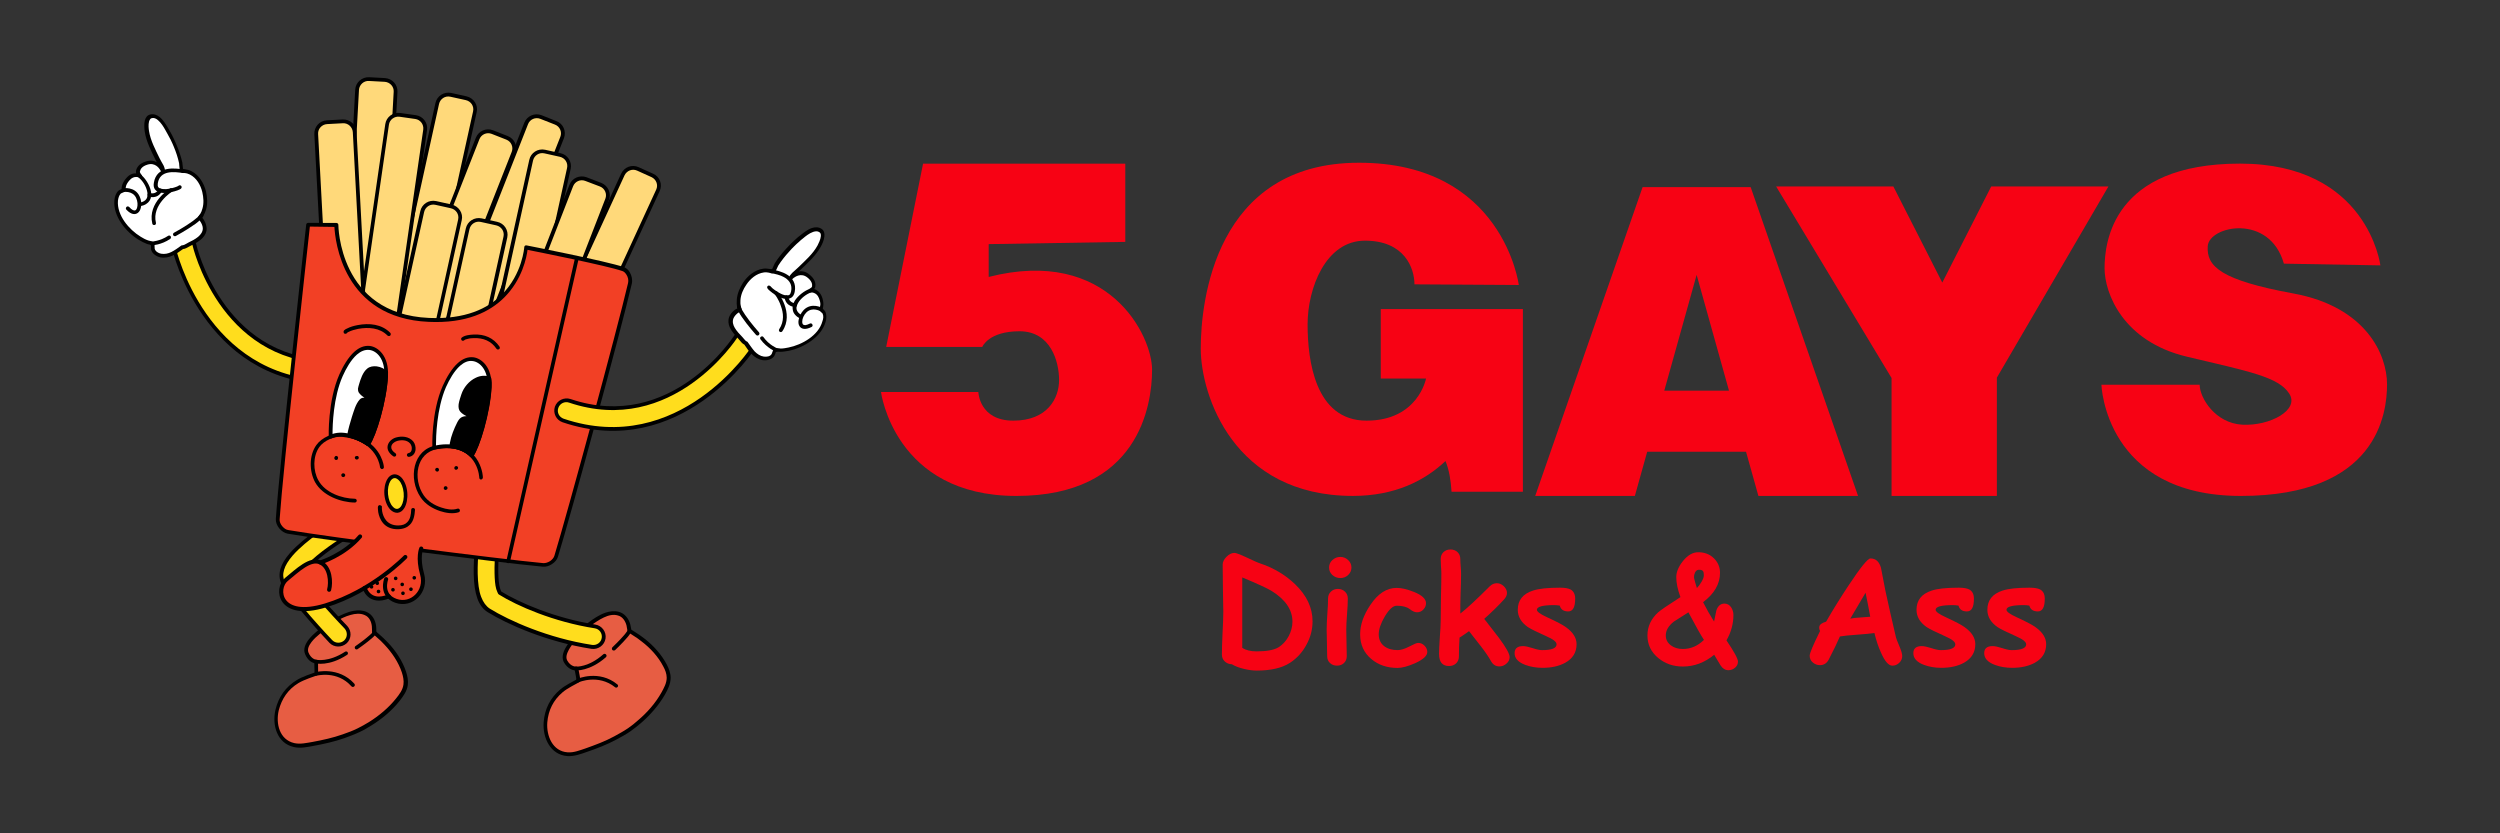 <?xml version="1.0" encoding="utf-8"?>
<!-- Generator: Adobe Illustrator 24.1.3, SVG Export Plug-In . SVG Version: 6.00 Build 0)  -->
<svg version="1.1" id="Layer_1" xmlns="http://www.w3.org/2000/svg" xmlns:xlink="http://www.w3.org/1999/xlink" x="0px" y="0px"
	 viewBox="0 0 1500 500" style="enable-background:new 0 0 1500 500;" xml:space="preserve">
<rect x="0" y="0" width="1500" height="500" fill="#333333" stroke="none"/>
<style type="text/css">
	.st0{fill-rule:evenodd;clip-rule:evenodd;fill:#FFDD1D;}
	.st1{fill-rule:evenodd;clip-rule:evenodd;}
	.st2{fill-rule:evenodd;clip-rule:evenodd;fill:#E75D43;}
	.st3{fill-rule:evenodd;clip-rule:evenodd;fill:#FFFFFF;}
	.st4{clip-path:url(#SVGID_2_);}
	.st5{fill-rule:evenodd;clip-rule:evenodd;fill:#FFD97A;}
	.st6{fill-rule:evenodd;clip-rule:evenodd;fill:#F24025;}
	.st7{clip-path:url(#SVGID_4_);}
	.st8{clip-path:url(#SVGID_6_);}
	
		.st9{fill-rule:evenodd;clip-rule:evenodd;fill:none;stroke:#000000;stroke-width:8;stroke-linecap:round;stroke-linejoin:round;stroke-miterlimit:10;}
	.st10{fill:#F70214;}
	.st11{clip-path:url(#SVGID_8_);}
	.st12{clip-path:url(#SVGID_10_);}
	.st13{clip-path:url(#SVGID_12_);}
	
		.st14{fill-rule:evenodd;clip-rule:evenodd;fill:none;stroke:#000000;stroke-width:2.449;stroke-linecap:round;stroke-linejoin:round;stroke-miterlimit:10;}
</style>
<g>
	<g>
		<path class="st0" d="M104.48,149.5c-0.72-3.4,1.34-6.67,4.74-7.39c3.4-0.72,6.69,1.34,7.41,4.72c0,0,15.47,68.69,80.42,70.11
			c3.4,0.11,6.18,2.87,6.08,6.37c-0.11,3.38-2.89,6.16-6.39,6.06C122.52,227.62,104.48,149.5,104.48,149.5z"/>
		<path class="st1" d="M103.44,149.8c-0.93-3.89,1.55-7.9,5.57-8.73c3.91-0.91,7.95,1.55,8.75,5.55c0,0,15.28,67.86,79.29,69.2
			c4.02,0.11,7.31,3.48,7.2,7.5c-0.11,3.99-3.51,7.29-7.52,7.18C121.69,228.75,103.44,149.8,103.44,149.8z M105.61,149.29
			c0.11,0.32,17.93,77.29,91.12,78.84c2.78,0.11,5.16-2.17,5.16-4.93c0.11-2.78-2.17-5.14-4.95-5.14
			c-65.78-1.42-81.43-70.92-81.43-70.92c-0.62-2.78-3.4-4.42-6.1-3.8C106.74,143.85,104.99,146.53,105.61,149.29z"/>
		<path class="st2" d="M348.79,379.13c-0.11-0.08,0.91-1.13,0.91-1.13c1.25-1.23,2.59-2.46,3.93-3.48
			c4.53-3.4,11.13-8.01,17.32-6.37c3.19,0.83,5.16,3.7,5.97,6.78c0.21,0.93,0.72,3.59,0.72,3.59s1.87,1.23,2.68,1.76
			c1.87,1.13,3.61,2.36,5.38,3.68c5.25,4.12,10.2,9.35,13.3,15.4c1.13,2.27,2.17,4.82,2.17,7.29c0,3.51-1.66,6.59-3.31,9.56
			c-3.61,6.35-8.65,12.11-14.21,16.83c-1.95,1.74-4.02,3.38-6.18,4.82c-2.7,1.85-5.57,3.4-8.46,4.93
			c-5.46,2.97-11.35,5.23-17.23,7.18c-3.59,1.23-7.41,2.78-11.32,2.46c-9.69-0.72-14.02-10.47-13.3-19.18
			c0.62-7.61,3.72-13.96,9.58-18.8c3.4-2.87,10.01-5.84,10.11-6.14c0.19-0.72-1.15-7.2-1.15-7.2s-3.7,0.32-6.29-4.1
			C336.21,391.45,345.18,382.72,348.79,379.13z"/>
		<path class="st1" d="M345.79,407.77c0-0.3-0.11-0.7-0.11-1.13c-0.19-1.42-0.62-3.27-0.83-4.4c-1.44-0.21-4.23-1.04-6.37-4.63
			c-1.55-2.57-0.93-5.74,0.81-8.82c2.27-4.12,6.29-8.12,8.56-10.37c0.32-0.42,1.04-1.23,1.04-1.23c1.23-1.34,2.68-2.46,4.12-3.61
			c2.78-2.15,6.39-4.61,10.2-5.95c2.68-0.91,5.46-1.23,8.14-0.51c3.51,0.93,5.89,4.1,6.82,7.5c0.19,0.72,0.51,2.36,0.62,3.19
			c0.62,0.4,1.64,1.02,2.25,1.42c1.87,1.13,3.72,2.46,5.48,3.8c5.46,4.21,10.41,9.65,13.6,15.81c1.23,2.36,2.27,5.14,2.27,7.8
			c0,3.59-1.66,6.99-3.4,10.07c-3.72,6.46-8.88,12.32-14.45,17.15c-2.06,1.74-4.12,3.38-6.29,4.93c-2.68,1.85-5.65,3.48-8.54,5.01
			c-5.57,2.97-11.45,5.25-17.42,7.29c-3.72,1.34-7.73,2.78-11.75,2.57c-10.41-0.72-15.06-11.09-14.34-20.42
			c0.62-7.9,3.93-14.49,10.01-19.61C338.99,411.27,344.14,408.7,345.79,407.77z M349.81,379.66c-0.11,0.08-0.11,0.19-0.19,0.3
			c-2.17,2.06-6.2,5.95-8.35,9.96c-1.25,2.36-1.98,4.61-0.83,6.56c2.17,3.7,5.25,3.48,5.25,3.48c0.62,0,1.15,0.32,1.23,0.93
			c0,0,0.93,4.21,1.15,6.25c0.11,0.72,0,1.34,0,1.55c0,0.11-0.21,0.4-0.72,0.72c-1.15,0.72-6.8,3.38-9.79,5.95
			c-5.57,4.72-8.56,10.77-9.18,18.06c-0.62,8.12,3.19,17.36,12.17,17.97c3.7,0.3,7.41-1.23,10.81-2.36
			c5.78-2.06,11.64-4.21,17.1-7.18c2.8-1.55,5.67-3.08,8.37-4.93c2.15-1.44,4.12-3.08,6.08-4.82c5.46-4.63,10.41-10.28,13.92-16.53
			c1.55-2.78,3.19-5.76,3.19-8.94c0-2.36-0.91-4.72-2.06-6.78c-3-5.84-7.73-10.98-12.98-14.98c-1.66-1.34-3.4-2.57-5.27-3.7
			c-0.81-0.51-2.68-1.74-2.68-1.74c-0.3-0.21-0.4-0.4-0.51-0.72c0,0-0.4-2.57-0.62-3.48c-0.72-2.68-2.38-5.25-5.16-5.95
			c-2.78-0.83-5.67-0.11-8.46,1.21c-2.87,1.34-5.65,3.29-7.82,4.93c-1.34,1.04-2.7,2.17-3.82,3.4
			C350.53,378.83,350.02,379.44,349.81,379.66z M349.92,379.04c0-0.32-0.11-0.42-0.3-0.62
			C349.81,378.62,349.92,378.83,349.92,379.04z"/>
		<path class="st1" d="M345.5,402.24c-0.64-0.11-1.15-0.62-1.04-1.23c0.11-0.62,0.62-1.15,1.23-1.04c0,0,7.44,0.51,16.3-7.39
			c0.51-0.4,1.13-0.4,1.64,0.11c0.42,0.51,0.42,1.13-0.08,1.64C353.74,402.94,345.5,402.24,345.5,402.24z"/>
		<path class="st1" d="M347.34,409.32c-0.62,0.21-1.23,0-1.44-0.62c-0.21-0.62,0-1.23,0.62-1.44c0,0,12.9-5.63,23.92,3.4
			c0.51,0.4,0.51,1.13,0.11,1.53c-0.42,0.51-1.15,0.51-1.55,0.11C358.99,404.28,347.34,409.32,347.34,409.32z"/>
		<path class="st1" d="M376.51,378.42c0.11-0.62,0.62-1.04,1.23-1.04s1.15,0.62,1.04,1.23c0,0.32-0.11,0.72-0.42,1.13
			c-0.4,0.72-1.02,1.66-1.95,2.68c-2.78,3.29-7.31,7.61-7.31,7.61c-0.42,0.4-1.15,0.4-1.66,0c-0.4-0.42-0.4-1.15,0-1.66
			c0,0,4.44-4.21,7.12-7.39c0.62-0.81,1.23-1.42,1.55-2.04C376.41,378.72,376.51,378.51,376.51,378.42z"/>
		<path class="st0" d="M299.92,355.73c10.73,6.67,32.68,16.32,57,20.12c3.4,0.51,5.78,3.7,5.16,7.07c-0.53,3.4-3.72,5.76-7.12,5.14
			c-26.49-4.12-50.31-14.68-61.85-21.97c-2.38-1.44-4.33-4.02-5.67-7.61c-1.34-3.59-1.95-8.52-2.06-14.17
			c-0.42-19.4,5.35-47.72,5.35-47.72c0.72-3.4,4.02-5.55,7.33-4.82c3.4,0.7,5.57,3.99,4.84,7.29c0,0-5.57,26.68-5.16,44.96
			c0.11,3.48,0.32,6.67,1.04,9.14C299.1,354.18,299.82,355.42,299.92,355.73z"/>
		<path class="st1" d="M300.75,354.91c10.81,6.67,32.36,16.02,56.39,19.82c4.02,0.62,6.8,4.4,6.18,8.41
			c-0.62,3.99-4.44,6.78-8.46,6.16c-26.71-4.12-50.61-14.79-62.36-22.07c-2.49-1.55-4.76-4.31-6.1-8.22
			c-1.34-3.7-2.06-8.71-2.17-14.57c-0.4-19.5,5.48-47.93,5.48-47.93c0.81-4.02,4.74-6.48,8.65-5.76c4.02,0.83,6.5,4.72,5.78,8.63
			c0,0-5.57,26.49-5.16,44.66c0.11,3.38,0.32,6.46,1.04,8.92C300.14,353.57,300.54,354.4,300.75,354.91z M298.88,356.24
			c-0.08-0.21-0.81-1.64-1.13-2.78c-0.72-2.55-0.93-5.84-1.02-9.43c-0.42-18.38,5.14-45.17,5.14-45.17
			c0.62-2.78-1.23-5.44-3.91-5.95c-2.78-0.51-5.46,1.23-5.99,3.89c0,0.21-5.76,28.24-5.35,47.44c0.11,5.44,0.72,10.37,2.06,13.85
			c1.23,3.27,3,5.65,5.16,7.07c11.54,7.18,35.14,17.76,61.42,21.78c2.78,0.4,5.38-1.44,5.78-4.23c0.42-2.76-1.44-5.33-4.23-5.74
			c-24.54-3.8-46.59-13.45-57.41-20.23C299.1,356.54,298.99,356.35,298.88,356.24z"/>
		<path class="st2" d="M196.12,375.75c-0.11-0.11,1.02-0.93,1.13-1.02c1.44-1.15,2.89-2.06,4.44-2.89
			c5.06-2.66,12.26-6.25,18.04-3.59c3,1.34,4.55,4.53,4.84,7.61c0.11,0.91,0.11,3.7,0.11,3.7s1.66,1.42,2.38,2.04
			c1.64,1.44,3.19,2.97,4.74,4.53c4.63,4.82,8.65,10.77,10.71,17.25c0.83,2.36,1.34,5.01,1.04,7.58c-0.51,3.4-2.57,6.27-4.74,8.94
			c-4.55,5.74-10.41,10.56-16.59,14.47c-2.27,1.34-4.55,2.66-6.93,3.89c-2.87,1.44-5.97,2.57-9.07,3.61
			c-5.86,2.04-12.05,3.38-18.12,4.5c-3.72,0.72-7.73,1.55-11.56,0.72c-9.48-2.15-12.15-12.51-10.2-20.95
			c1.74-7.39,5.86-13.13,12.37-17.15c3.72-2.25,10.81-4.31,10.92-4.61c0.32-0.62,0-7.29,0-7.29s-3.7-0.21-5.67-5.04
			C181.69,386.01,192,378.72,196.12,375.75z"/>
		<path class="st1" d="M188.7,403.56c0-0.3,0-0.7,0-1.13c0-1.42-0.11-3.38-0.11-4.5c-1.44-0.42-4.02-1.66-5.57-5.55
			c-1.15-2.78,0-5.76,2.17-8.63c2.89-3.7,7.52-7.1,10.09-8.94c0.32-0.3,1.15-1.02,1.23-1.02c1.44-1.13,3-2.06,4.65-2.97
			c3.08-1.64,7.01-3.59,10.92-4.31c2.78-0.51,5.57-0.4,8.03,0.72c3.42,1.53,5.16,5.04,5.57,8.52c0.11,0.72,0.11,2.46,0.11,3.29
			c0.53,0.51,1.44,1.32,1.98,1.74c1.64,1.42,3.29,2.97,4.84,4.61c4.74,4.93,8.86,11.09,11.03,17.66c0.83,2.57,1.44,5.44,1.02,8.12
			c-0.51,3.59-2.78,6.67-4.95,9.43c-4.63,5.86-10.6,10.79-16.89,14.68c-2.27,1.44-4.55,2.78-7.01,3.91c-3,1.44-6.1,2.57-9.18,3.7
			c-5.89,2.06-12.17,3.48-18.36,4.61c-3.91,0.72-8.03,1.66-11.96,0.72c-10.09-2.25-13.19-13.24-11.03-22.37
			c1.87-7.71,6.1-13.77,12.9-17.87C181.37,406.02,186.94,404.17,188.7,403.56z M197.24,375.85c0-0.32-0.11-0.51-0.19-0.62
			C197.14,375.34,197.24,375.64,197.24,375.85z M197.05,376.36c-0.11,0.11-0.21,0.21-0.32,0.3c-2.38,1.76-7.01,4.93-9.79,8.52
			c-1.64,2.17-2.68,4.31-1.85,6.37c1.64,3.99,4.63,4.31,4.63,4.31c0.62,0,1.04,0.51,1.04,1.02c0,0,0.19,4.31,0.11,6.37
			c0,0.72-0.21,1.34-0.32,1.53c-0.11,0.11-0.32,0.42-0.83,0.62c-1.23,0.51-7.2,2.36-10.62,4.42c-6.29,3.8-10.09,9.45-11.86,16.42
			c-1.85,7.9,0.42,17.55,9.28,19.61c3.61,0.83,7.52-0.11,11.13-0.72c6.08-1.13,12.17-2.46,17.93-4.5c3-1.04,6.1-2.17,8.97-3.61
			c2.38-1.13,4.55-2.44,6.82-3.78c6.08-3.8,11.86-8.63,16.27-14.17c1.98-2.46,4.04-5.14,4.44-8.41c0.32-2.36-0.21-4.82-0.93-7.1
			c-2.06-6.25-5.97-12-10.52-16.83c-1.44-1.55-2.97-3.08-4.63-4.42c-0.72-0.62-2.38-2.15-2.38-2.15c-0.19-0.21-0.4-0.51-0.4-0.83
			c0,0,0-2.57-0.11-3.59c-0.3-2.78-1.55-5.55-4.23-6.67c-2.68-1.23-5.67-0.93-8.54-0.11c-3.1,0.83-6.1,2.36-8.56,3.7
			c-1.55,0.83-3,1.74-4.33,2.76C197.86,375.64,197.24,376.26,197.05,376.36z"/>
		<path class="st1" d="M189.32,398.01c-0.62-0.08-1.04-0.7-0.83-1.32c0.11-0.62,0.72-1.04,1.34-0.83c0,0,7.31,1.64,17.21-4.82
			c0.53-0.32,1.25-0.21,1.55,0.3c0.32,0.53,0.21,1.23-0.3,1.55C197.35,400.07,189.32,398.01,189.32,398.01z"/>
		<path class="st1" d="M190.04,405.41c-0.62,0.21-1.25-0.19-1.34-0.81c-0.21-0.62,0.19-1.23,0.81-1.34c0,0,13.62-3.59,23.09,6.97
			c0.42,0.53,0.42,1.15-0.11,1.66c-0.51,0.4-1.13,0.4-1.64-0.11C202.3,402.13,190.04,405.41,190.04,405.41z"/>
		<path class="st1" d="M223.63,379.23c0.21-0.62,0.72-0.91,1.36-0.81c0.62,0.08,1.02,0.7,0.81,1.32c-0.11,0.32-0.19,0.62-0.51,1.04
			c-0.4,0.62-1.34,1.42-2.38,2.36c-3.19,2.76-8.35,6.35-8.35,6.35c-0.51,0.32-1.23,0.21-1.53-0.3c-0.32-0.51-0.21-1.23,0.3-1.55
			c0,0,5.06-3.48,8.16-6.25c0.72-0.62,1.42-1.23,1.85-1.74C223.44,379.55,223.63,379.34,223.63,379.23z"/>
		<path class="st0" d="M181.27,344.94c4.74,9.35,26.09,31.32,26.09,31.32c2.36,2.46,2.27,6.37-0.21,8.73
			c-2.46,2.36-6.39,2.25-8.75-0.21c0,0-24.03-25.35-28.66-35.2c-1.15-2.46-1.34-5.14-0.42-8.12c0.83-2.76,2.7-5.84,5.48-8.92
			c8.35-9.56,24.94-19.82,24.94-19.82c2.89-1.85,6.8-0.91,8.56,2.06c1.74,2.87,0.91,6.78-2.08,8.52c0,0-14.72,8.92-22.05,17.34
			C182.92,342.07,181.69,344.33,181.27,344.94z"/>
		<path class="st1" d="M182.61,344.94c5.27,9.56,25.69,30.59,25.69,30.59c2.78,2.97,2.68,7.61-0.21,10.37
			c-3,2.78-7.63,2.68-10.41-0.19c0,0-24.22-25.66-28.87-35.52c-1.23-2.68-1.44-5.65-0.51-8.94c0.83-2.87,2.78-6.14,5.67-9.43
			c8.46-9.65,25.15-20.01,25.15-20.01c3.51-2.17,8.03-1.04,10.09,2.36c2.17,3.48,1.04,8.01-2.36,10.05c0,0-14.55,8.84-21.86,17.15
			C184.05,342.48,183.14,344.03,182.61,344.94z M180.35,344.43c0.4-0.72,1.64-3.08,2.87-4.5c7.44-8.52,22.37-17.57,22.37-17.57
			c2.38-1.42,3.1-4.61,1.66-6.97c-1.44-2.36-4.63-3.08-7.01-1.64c-0.21,0.08-16.49,10.16-24.65,19.59c-2.57,3-4.42,5.97-5.14,8.52
			c-0.83,2.68-0.62,5.14,0.4,7.29c4.55,9.77,28.15,34.61,28.45,34.91c1.98,2.06,5.16,2.06,7.22,0.21c2.06-1.95,2.06-5.14,0.21-7.18
			c-0.32-0.32-21.54-22.29-26.3-31.61C180.14,345.15,180.14,344.75,180.35,344.43z"/>
		<path class="st3" d="M109.41,148.38c1.25,0.08,3.1-1.34,4.14-1.85c3.8-1.85,9.37-4.63,9.16-9.56c0-1.53-0.62-3.08-1.44-4.42
			c-0.19-0.51-1.23-1.53-1.23-2.04c0-0.21,0.83-1.02,0.93-1.23c0.72-1.13,1.23-2.46,1.66-3.7c1.02-3.29,0.7-7.07-0.11-10.37
			c-1.15-4.53-3.72-9.03-7.95-11.2c-1.13-0.62-2.38-0.91-3.61-1.02c-0.4-0.11-1.44-0.11-1.74-0.4c-0.62-0.83-0.53-3.61-0.72-4.53
			c-0.83-3.48-1.87-6.88-3.29-10.16c-0.64-1.44-1.15-2.78-1.87-4.21c-0.62-1.23-1.23-2.38-1.85-3.61c-0.51-0.91-1.04-1.74-1.55-2.66
			c-1.66-2.87-5.16-8.63-9.37-7.5c-3.42,0.93-2.89,6.67-2.49,9.14c0.93,5.86,3.91,11.3,6.39,16.53c0.93,1.85,3.19,5.04,3.19,7.29
			c0,0.21-0.19-0.3-0.19-0.51c-0.21-0.32-0.32-0.62-0.53-0.93c-0.51-0.81-3.4-5.23-8.86-3.48c-3.8,1.23-4.95,3.29-5.35,4.93
			c-0.32,1.34,1.23,2.87,1.23,2.87s-3.91-1.93-7.22,1.76c-3.51,3.99-2.36,5.95-2.68,6.67c-0.11,0.19-1.95,0.81-2.27,1.13
			c-1.42,1.34-1.95,3.19-2.15,5.12c-0.72,9.05,6.9,18.08,14.32,22.58c1.44,0.83,2.89,1.66,4.55,2.27c0.7,0.3,2.06,0.4,2.68,0.81
			c0.72,0.51,0.3,2.68,0.51,3.4c0.51,2.04,2.78,3.38,4.74,3.78C101.38,154.43,105.61,151.14,109.41,148.38z"/>
		<g>
			<defs>
				<rect id="SVGID_7_" x="67.77" y="67.79" width="61.51" height="87.02"/>
			</defs>
			<clipPath id="SVGID_2_">
				<use xlink:href="#SVGID_7_"  style="overflow:visible;"/>
			</clipPath>
			<g class="st4">
				<path class="st1" d="M72.93,113.47c0-0.93,0.11-3.59,3-6.78c1.95-2.25,4.12-2.78,5.76-2.68c-0.11-0.51-0.19-1.02-0.11-1.42
					c0.42-1.95,1.66-4.42,6.1-5.76c2.68-0.83,4.84-0.4,6.39,0.51c-0.32-0.51-0.53-0.91-0.72-1.34c-2.59-5.33-5.57-10.98-6.5-16.93
					c-0.21-1.53-0.51-4.42,0-6.67c0.51-1.85,1.44-3.29,3.29-3.7c2.06-0.51,4.02,0.21,5.67,1.55c2.17,1.74,3.91,4.72,4.95,6.46
					c0.51,0.91,1.02,1.74,1.55,2.68c0.62,1.23,1.34,2.36,1.85,3.59c0.72,1.42,1.23,2.87,1.85,4.21c1.44,3.38,2.59,6.78,3.4,10.37
					c0.11,0.62,0.11,1.95,0.32,2.97c0,0.3,0.11,0.62,0.11,0.83v0.08c0.3,0,0.93,0.11,1.13,0.11c1.34,0.21,2.78,0.51,4.02,1.23
					c4.55,2.36,7.33,7.18,8.56,11.92c0.83,3.48,1.15,7.48,0.11,10.98c-0.4,1.34-1.02,2.76-1.74,3.99c-0.11,0.11-0.42,0.51-0.64,0.83
					c0.11,0.11,0.11,0.19,0.21,0.3c0.32,0.42,0.62,0.83,0.83,1.13c0.93,1.55,1.55,3.29,1.66,5.04c0.08,2.27-0.93,4.21-2.38,5.76
					c-2.06,2.15-5.06,3.7-7.41,4.82c-0.62,0.3-1.55,0.91-2.49,1.34c-0.62,0.3-1.23,0.51-1.85,0.51c-1.85,1.34-3.82,2.76-5.99,3.8
					c-2.36,1.13-4.93,1.74-7.63,1.23c-2.36-0.53-4.93-2.17-5.57-4.63c-0.08-0.4-0.08-1.23-0.08-2.04c0-0.32-0.11-0.62-0.11-0.83
					c-0.21-0.11-0.53-0.21-0.83-0.21c-0.51-0.11-1.13-0.19-1.55-0.4c-1.66-0.62-3.19-1.44-4.74-2.36
					c-7.73-4.63-15.57-14.17-14.74-23.71c0.21-2.17,0.83-4.31,2.49-5.86c0.08-0.11,0.4-0.3,0.81-0.51
					C72.21,113.77,72.62,113.58,72.93,113.47z M120.04,128.55c0.62-1.02,1.15-2.25,1.44-3.48c0.93-3.19,0.62-6.67-0.11-9.86
					c-1.02-4.21-3.4-8.41-7.41-10.47c-1.04-0.51-2.06-0.83-3.19-0.91c-0.32,0-0.93-0.11-1.44-0.21c-0.42-0.11-0.83-0.32-0.93-0.62
					c-0.32-0.32-0.51-0.93-0.62-1.64c-0.21-1.15-0.21-2.68-0.32-3.4c-0.72-3.38-1.85-6.78-3.19-9.96c-0.62-1.42-1.15-2.76-1.85-4.1
					c-0.64-1.23-1.25-2.36-1.87-3.48c-0.51-0.83-1.02-1.74-1.44-2.57c-0.91-1.64-2.46-4.21-4.42-5.84
					c-1.15-0.93-2.27-1.44-3.61-1.13c-0.93,0.19-1.34,1.13-1.66,2.04c-0.51,1.95-0.21,4.42,0,5.76c0.93,5.74,3.82,11.09,6.29,16.21
					c0.51,1.13,1.55,2.78,2.38,4.31c0.62,1.23,0.91,2.46,0.91,3.48c0,0.42-0.19,0.62-0.3,0.72c-0.32,0.21-0.51,0.42-0.72,0.42
					c-0.32,0.08-0.62,0.08-1.04-0.32c-0.08-0.11-0.08-0.11-0.19-0.3c-0.11-0.11-0.21-0.42-0.21-0.53c-0.21-0.3-0.32-0.51-0.51-0.81
					c-0.42-0.72-2.89-4.53-7.52-3.08c-3.31,1.02-4.23,2.66-4.55,4.1c-0.11,0.32,0.11,0.62,0.21,0.93c0.3,0.62,0.72,1.02,0.72,1.02
					c0.4,0.4,0.4,1.02,0.11,1.44c-0.32,0.4-0.93,0.51-1.44,0.3c0,0-3.1-1.53-5.78,1.53c-2.49,2.78-2.38,4.53-2.38,5.35
					c0,0.4,0,0.81-0.11,1.02c-0.08,0.11-0.3,0.4-0.72,0.72c-0.62,0.3-1.95,0.83-2.06,0.91c-1.13,1.15-1.53,2.78-1.74,4.31
					c-0.72,8.73,6.59,17.36,13.7,21.67c1.34,0.81,2.78,1.64,4.33,2.15c0.4,0.21,1.04,0.21,1.66,0.42c0.51,0.08,1.02,0.3,1.44,0.62
					c0.4,0.3,0.72,0.81,0.81,1.53c0.11,0.83,0,1.95,0.11,2.46c0.42,1.64,2.27,2.68,3.82,2.97c2.27,0.4,4.33-0.11,6.18-1.02
					c2.06-1.02,4.02-2.46,5.86-3.8c0.21-0.21,0.53-0.21,0.72-0.21c0.32,0,0.72-0.19,1.15-0.3c0.91-0.4,1.85-1.02,2.46-1.34
					c1.87-0.91,4.04-1.95,5.89-3.48c1.55-1.34,2.78-2.97,2.78-5.04c0-1.34-0.62-2.76-1.34-3.91c-0.21-0.3-0.72-0.91-1.04-1.42
					c-0.19-0.42-0.4-0.83-0.4-1.13c0-0.21,0-0.53,0.21-0.83C119.31,129.38,120.04,128.55,120.04,128.55z"/>
			</g>
		</g>
		<path class="st1" d="M83.24,106.59c-0.51-0.4-0.62-1.13-0.21-1.53c0.42-0.53,1.15-0.62,1.55-0.21c2.57,2.06,5.27,6.16,5.99,9.96
			c0.4,2.04,0.19,3.99-0.83,5.63c-1.04,1.55-2.78,2.78-5.67,3.29c-0.62,0.11-1.23-0.32-1.23-0.93c-0.11-0.62,0.3-1.23,0.91-1.23
			c2.06-0.3,3.4-1.13,4.12-2.25c0.72-1.13,0.72-2.57,0.53-3.99C87.79,111.81,85.51,108.33,83.24,106.59z"/>
		<path class="st1" d="M74.27,115.21c-0.62,0.11-1.23-0.32-1.34-0.93c-0.11-0.62,0.3-1.23,0.93-1.32c0,0,7.1-1.23,9.88,4.82
			c1.04,2.15,1.25,4.61,0.83,6.56c-0.3,1.53-0.93,2.68-1.85,3.38c-1.55,1.15-3.93,1.23-6.9-1.93c-0.42-0.42-0.42-1.15,0.11-1.66
			c0.4-0.4,1.13-0.4,1.64,0.11c0.72,0.83,1.44,1.44,2.06,1.74c0.51,0.21,0.83,0.32,1.23,0.32c0.72-0.11,1.04-0.72,1.36-1.55
			c0.51-1.64,0.4-3.99-0.53-5.95C79.63,114.28,74.27,115.21,74.27,115.21z"/>
		<path class="st1" d="M107.16,111.41c0.4-0.4,1.13-0.3,1.53,0.11c0.42,0.4,0.42,1.13-0.08,1.64c-0.21,0.21-0.93,0.62-2.06,1.04
			c-2.17,0.81-5.99,1.74-8.99,1.53c-2.06-0.11-3.7-0.83-4.63-2.15c-0.62-0.93-0.93-2.17-0.62-3.91c0.83-5.23,4.12-7.5,7.84-8.22
			c3.4-0.7,7.31-0.19,9.99,0.21c0.64,0.11,1.04,0.62,0.93,1.23s-0.62,1.02-1.23,0.93c-2.38-0.32-5.99-0.93-9.18-0.21
			c-2.78,0.62-5.35,2.25-5.97,6.35c-0.11,0.93-0.11,1.66,0.19,2.17c0.32,0.62,0.93,0.91,1.66,1.13c0.93,0.21,2.06,0.21,3.19,0.21
			c2.49-0.21,4.95-0.93,6.5-1.55C106.74,111.73,107.16,111.41,107.16,111.41z"/>
		<path class="st1" d="M89.32,117.97c-0.62-0.19-0.91-0.81-0.72-1.42c0.21-0.62,0.83-0.93,1.44-0.72c0,0,3.31,1.13,5.16-2.17
			c0.3-0.51,1.02-0.7,1.55-0.4c0.51,0.32,0.72,1.02,0.4,1.55C94.37,119.82,89.32,117.97,89.32,117.97z"/>
		<path class="st1" d="M102.11,113.04c0.51-0.3,1.23-0.08,1.55,0.42c0.3,0.51,0.11,1.23-0.42,1.53c0,0-3.08,1.85-5.86,5.25
			c-2.68,3.27-5.16,7.9-3.82,13.45c0.11,0.62-0.19,1.23-0.83,1.32c-0.62,0.11-1.23-0.19-1.34-0.81c-1.53-6.37,1.15-11.71,4.23-15.4
			C98.71,115.11,102.11,113.04,102.11,113.04z"/>
		<path class="st1" d="M91.18,147.23c-0.62,0-1.15-0.4-1.25-1.02c0-0.62,0.42-1.13,1.04-1.23c0,0,5.16-0.3,9.9-3.48
			c0.51-0.32,1.23-0.21,1.55,0.3c0.3,0.51,0.19,1.23-0.32,1.55C96.94,146.93,91.18,147.23,91.18,147.23z"/>
		<path class="st1" d="M105.5,141.6c-0.51,0.3-1.23,0.08-1.55-0.42c-0.3-0.51-0.11-1.23,0.42-1.53c0,0,6.69-3.59,11.43-7.1
			c1.87-1.42,3.51-2.76,4.12-3.78c0.32-0.51,1.04-0.72,1.55-0.42c0.51,0.32,0.72,1.04,0.42,1.55c-0.72,1.23-2.49,2.87-4.76,4.5
			C112.3,137.9,105.5,141.6,105.5,141.6z"/>
		<path class="st5" d="M337.34,82.47c1.34-3.51-0.3-7.39-3.8-8.84l-8.88-3.48c-3.51-1.34-7.41,0.3-8.86,3.8l-44.64,113.32
			c-1.34,3.48,0.32,7.39,3.82,8.82l8.86,3.51c3.51,1.32,7.41-0.32,8.86-3.8L337.34,82.47z"/>
		<path class="st1" d="M338.38,82.88L293.64,196.2c-1.66,4.1-6.18,6.06-10.3,4.53l-8.88-3.51c-4.12-1.64-6.08-6.14-4.53-10.26
			l44.64-113.32c1.66-4.1,6.18-6.06,10.3-4.53l8.86,3.51C337.95,74.14,339.91,78.77,338.38,82.88z M336.21,82.05
			c1.13-2.87-0.32-6.16-3.21-7.29l-8.86-3.48c-2.89-1.13-6.18,0.3-7.31,3.19L272.2,187.79c-1.15,2.87,0.3,6.16,3.19,7.29l8.86,3.48
			c2.89,1.13,6.2-0.3,7.33-3.19L336.21,82.05z"/>
		<path class="st5" d="M284.97,67.07c0.83-3.7-1.53-7.29-5.14-8.12l-9.28-2.06c-3.72-0.81-7.31,1.55-8.14,5.14l-26.2,118.87
			c-0.81,3.7,1.55,7.29,5.16,8.12l9.28,2.06c3.7,0.81,7.31-1.55,8.14-5.14L284.97,67.07z"/>
		<path class="st1" d="M286.01,67.26l-26.17,118.89c-0.93,4.31-5.16,6.97-9.5,6.06l-9.28-2.06c-4.31-0.91-6.99-5.14-6.08-9.43
			l26.28-118.89c0.93-4.31,5.16-6.97,9.5-6.06l9.26,2.06C284.24,58.85,287.03,63.05,286.01,67.26z M283.84,66.86
			c0.72-3.08-1.23-6.06-4.33-6.78l-9.26-2.04c-3.1-0.72-6.1,1.23-6.82,4.31l-26.17,118.87c-0.72,3.08,1.23,6.06,4.33,6.78l9.26,2.04
			c3.1,0.72,6.1-1.23,6.82-4.31L283.84,66.86z"/>
		<path class="st5" d="M308.17,91.5c1.34-3.51-0.3-7.39-3.8-8.84l-8.88-3.48c-3.51-1.34-7.41,0.3-8.86,3.8l-44.64,113.32
			c-1.34,3.48,0.32,7.39,3.82,8.84l8.86,3.48c3.51,1.34,7.41-0.32,8.86-3.8L308.17,91.5z"/>
		<path class="st1" d="M309.21,91.9l-44.64,113.32c-1.66,4.12-6.18,6.06-10.33,4.53l-8.86-3.48c-4.12-1.66-6.08-6.16-4.53-10.28
			L285.5,82.66c1.64-4.1,6.18-6.06,10.3-4.5l8.86,3.48C308.78,83.28,310.74,87.8,309.21,91.9z M307.04,91.08
			c1.13-2.87-0.32-6.14-3.21-7.29l-8.86-3.48c-2.89-1.13-6.18,0.32-7.31,3.19l-44.64,113.32c-1.15,2.87,0.3,6.16,3.19,7.29
			l8.86,3.48c2.89,1.15,6.18-0.3,7.33-3.17L307.04,91.08z"/>
		<path class="st5" d="M237.36,55.15c0.19-3.7-2.68-6.97-6.39-7.18l-9.48-0.51c-3.72-0.21-7.01,2.68-7.22,6.35l-6.69,121.55
			c-0.21,3.7,2.68,6.99,6.37,7.2l9.5,0.51c3.7,0.19,7.01-2.68,7.2-6.37L237.36,55.15z"/>
		<path class="st1" d="M238.48,55.15l-6.69,121.55c-0.21,4.31-4.02,7.69-8.35,7.5l-9.5-0.51c-4.31-0.21-7.73-4.02-7.52-8.33
			l6.71-121.55c0.19-4.29,4.02-7.69,8.35-7.48l9.48,0.51C235.4,47.14,238.69,50.84,238.48,55.15z M236.21,55.04
			c0.21-3.06-2.25-5.74-5.35-5.95l-9.48-0.51c-3.1-0.21-5.78,2.25-5.99,5.33l-6.69,121.55c-0.21,3.08,2.27,5.76,5.35,5.95l9.5,0.53
			c3.08,0.19,5.76-2.27,5.97-5.35L236.21,55.04z"/>
		<path class="st5" d="M255.07,77.95c0.53-3.7-2.06-7.18-5.76-7.69l-9.39-1.34c-3.72-0.51-7.22,2.04-7.73,5.74l-17.42,120.53
			c-0.51,3.7,2.06,7.18,5.78,7.69l9.37,1.34c3.72,0.51,7.22-2.06,7.73-5.76L255.07,77.95z"/>
		<path class="st1" d="M256.22,78.05L238.8,198.56c-0.62,4.31-4.65,7.29-8.97,6.67l-9.39-1.32c-4.33-0.62-7.31-4.63-6.69-8.94
			l17.42-120.51c0.62-4.31,4.63-7.29,8.97-6.67l9.37,1.32C253.84,69.72,256.84,73.74,256.22,78.05z M253.95,77.73
			c0.4-3.08-1.76-5.95-4.84-6.35l-9.39-1.34c-3.08-0.4-5.97,1.74-6.37,4.82l-17.42,120.42c-0.42,3.08,1.74,5.95,4.84,6.35l9.37,1.34
			c3.1,0.4,5.99-1.74,6.39-4.82L253.95,77.73z"/>
		<path class="st5" d="M394.76,114.19c1.55-3.4,0.11-7.39-3.4-9.05l-8.67-3.89c-3.4-1.55-7.41-0.11-9.07,3.38L322.7,215.3
			c-1.55,3.38-0.11,7.39,3.4,9.03l8.67,3.91c3.4,1.53,7.41,0.08,9.07-3.4L394.76,114.19z"/>
		<path class="st1" d="M395.78,114.7l-50.93,110.65c-1.85,4.02-6.48,5.76-10.52,3.91l-8.65-3.91c-4.02-1.85-5.78-6.46-3.91-10.45
			l50.9-110.67c1.87-4.02,6.5-5.76,10.52-3.91l8.67,3.91C395.89,105.97,397.65,110.69,395.78,114.7z M393.72,113.77
			c1.34-2.87,0-6.16-2.78-7.48l-8.65-3.91c-2.89-1.34-6.18,0-7.54,2.76l-50.9,110.67c-1.34,2.87,0,6.16,2.78,7.5l8.65,3.89
			c2.89,1.34,6.18,0,7.52-2.76L393.72,113.77z"/>
		<path class="st5" d="M341.27,101.15c0.81-3.7-1.55-7.29-5.16-8.12l-9.28-2.04c-3.7-0.83-7.31,1.53-8.14,5.12l-26.17,118.87
			c-0.83,3.7,1.53,7.29,5.14,8.12l9.28,2.06c3.72,0.81,7.31-1.55,8.14-5.14L341.27,101.15z"/>
		<path class="st1" d="M342.39,101.36l-26.17,118.87c-0.93,4.31-5.16,6.97-9.5,6.06l-9.28-2.06c-4.31-0.91-6.99-5.12-6.08-9.43
			l26.2-118.87c0.91-4.31,5.14-6.99,9.48-6.08l9.28,2.06C340.63,92.84,343.33,97.13,342.39,101.36z M340.23,100.83
			c0.72-3.08-1.23-6.06-4.33-6.76l-9.26-2.06c-3.1-0.72-6.1,1.23-6.82,4.31l-26.17,118.87c-0.72,3.08,1.23,6.06,4.33,6.78l9.26,2.06
			c3.1,0.7,6.1-1.23,6.82-4.31L340.23,100.83z"/>
		<path class="st5" d="M364.26,119.63c1.34-3.51-0.42-7.39-3.93-8.73l-8.86-3.38c-3.51-1.34-7.41,0.4-8.75,3.89l-44.13,113.54
			c-1.34,3.48,0.4,7.39,3.91,8.73l8.86,3.38c3.51,1.34,7.44-0.4,8.88-3.89L364.26,119.63z"/>
		<path class="st1" d="M365.38,120.03l-44.13,113.54c-1.53,4.1-6.18,6.06-10.3,4.53l-8.86-3.4c-4.12-1.53-6.08-6.16-4.55-10.26
			l44.13-113.54c1.55-4.1,6.18-6.06,10.3-4.53l8.86,3.4C364.87,111.41,366.93,116.04,365.38,120.03z M363.22,119.21
			c1.13-2.87-0.32-6.16-3.19-7.29l-8.88-3.38c-2.87-1.13-6.18,0.3-7.31,3.27l-44.13,113.54c-1.13,2.89,0.32,6.16,3.21,7.29l8.86,3.4
			c2.89,1.13,6.18-0.32,7.31-3.19L363.22,119.21z"/>
		<path class="st5" d="M276,131.93c0.83-3.68-1.55-7.29-5.14-8.09l-9.28-2.06c-3.72-0.83-7.33,1.55-8.14,5.14l-26.2,118.87
			c-0.83,3.7,1.55,7.29,5.16,8.12l9.28,2.04c3.7,0.83,7.31-1.53,8.14-5.12L276,131.93z"/>
		<path class="st1" d="M277.04,132.14l-26.2,118.87c-0.91,4.31-5.14,6.99-9.48,6.06l-9.28-2.04c-4.31-0.93-7.01-5.14-6.08-9.45
			l26.17-118.87c0.93-4.31,5.16-6.99,9.5-6.06l9.28,2.06C275.28,123.73,278.06,127.94,277.04,132.14z M274.88,131.74
			c0.72-3.08-1.23-6.06-4.33-6.78l-9.28-2.06c-3.08-0.72-6.08,1.23-6.8,4.31l-26.17,118.87c-0.72,3.08,1.23,6.06,4.33,6.78
			l9.26,2.06c3.1,0.72,6.1-1.23,6.8-4.31L274.88,131.74z"/>
		<path class="st5" d="M303.22,142.21c0.83-3.7-1.55-7.29-5.14-8.12l-9.28-2.06c-3.72-0.81-7.33,1.55-8.14,5.14l-26.2,118.87
			c-0.83,3.7,1.55,7.29,5.16,8.12l9.26,2.04c3.72,0.83,7.33-1.53,8.16-5.12L303.22,142.21z"/>
		<path class="st1" d="M304.36,142.51l-26.2,118.87c-0.93,4.31-5.14,6.99-9.48,6.06l-9.28-2.04c-4.33-0.93-7.01-5.14-6.08-9.45
			l26.17-118.87c0.93-4.31,5.16-6.99,9.5-6.06l9.26,2.06C302.6,133.99,305.28,138.2,304.36,142.51z M302.09,142
			c0.72-3.08-1.23-6.06-4.33-6.78l-9.28-2.06c-3.08-0.7-6.08,1.23-6.8,4.31L255.5,256.37c-0.72,3.08,1.23,6.06,4.33,6.76l9.26,2.06
			c3.1,0.72,6.08-1.23,6.8-4.31L302.09,142z"/>
		<path class="st5" d="M212.82,79.18c-0.21-3.7-3.4-6.56-7.22-6.46l-9.48,0.51c-3.72,0.19-6.61,3.38-6.5,7.18l6.5,121.55
			c0.21,3.7,3.4,6.56,7.12,6.46l9.48-0.51c3.72-0.21,6.61-3.38,6.5-7.18L212.82,79.18z"/>
		<path class="st1" d="M213.94,79.18l6.5,121.55c0.21,4.31-3.1,8.09-7.52,8.31l-9.5,0.51c-4.31,0.21-8.14-3.08-8.35-7.48
			L188.6,80.52c-0.21-4.31,3.08-8.12,7.52-8.33l9.48-0.51C209.93,71.49,213.75,74.76,213.94,79.18z M211.69,79.28
			c-0.21-3.08-2.89-5.55-5.99-5.33l-9.48,0.51c-3.1,0.19-5.57,2.87-5.35,5.95l6.48,121.55c0.21,3.08,2.89,5.55,5.99,5.33l9.48-0.51
			c3.1-0.21,5.57-2.87,5.35-5.95L211.69,79.28z"/>
		<path class="st6" d="M184.98,134.82l16.91,0.11c0,0,0.11,54.5,55.45,56.96c55.37,2.46,58.23-43.43,58.23-43.43
			s47.95,9.35,58.26,12.94c3,1.02,4.74,5.55,4.02,8.63c-6.69,28.75-36.5,138.37-44.32,163.85c-0.93,2.97-4.76,5.44-7.84,5.12
			c-26.81-2.46-129.07-15.7-152.97-19.8c-3.21-0.53-6.39-4.42-6.2-7.71C168.69,280.8,184.98,134.82,184.98,134.82z"/>
		<path class="st1" d="M184.98,133.7l16.91,0.08c0.62,0,1.13,0.53,1.13,1.15c0,0,0.11,53.48,54.43,55.83
			c21.76,0.93,35.25-5.65,43.6-13.96c12.47-12.43,13.51-28.53,13.51-28.53c0-0.32,0.21-0.62,0.4-0.83c0.32-0.21,0.62-0.3,0.93-0.21
			c0,0,48.04,9.45,58.45,13.04c1.44,0.51,2.68,1.64,3.51,3.08c1.23,2.06,1.76,4.72,1.23,6.88c-6.69,28.75-36.48,138.48-44.32,163.83
			c-0.51,1.74-1.85,3.29-3.61,4.42c-1.66,1.13-3.72,1.74-5.46,1.53c-26.81-2.46-129.17-15.7-153.08-19.8
			c-1.87-0.32-3.72-1.55-5.06-3.19c-1.34-1.64-2.17-3.7-2.06-5.65c2.06-30.68,18.25-176.76,18.25-176.76
			C183.86,134.1,184.37,133.7,184.98,133.7z M185.92,135.95c-1.44,12.94-16.19,146.49-18.14,175.64c-0.11,1.34,0.51,2.87,1.53,4.1
			c1.04,1.23,2.27,2.17,3.72,2.36c23.92,4.12,126.18,17.36,152.88,19.82c1.34,0.11,2.78-0.4,4.02-1.13
			c1.23-0.83,2.27-1.95,2.68-3.19c7.73-25.35,37.52-135,44.23-163.74c0.4-1.64,0-3.59-1.04-5.12c-0.62-0.93-1.34-1.74-2.38-2.06
			c-9.37-3.27-49.38-11.2-56.9-12.73c-0.51,4.21-3.08,17.76-14.02,28.64c-8.65,8.63-22.67,15.62-45.25,14.57
			c-51.73-2.25-56.17-49.16-56.6-56.96L185.92,135.95z"/>
		<path class="st1" d="M345.07,154.52c0.11-0.62,0.72-1.02,1.34-0.81c0.62,0.11,1.04,0.72,0.83,1.34L306,337.04
			c-0.11,0.62-0.72,1.04-1.34,0.83c-0.62-0.11-1.02-0.72-0.83-1.34L345.07,154.52z"/>
		<path class="st1" d="M227.96,280.18c0-0.11,0-0.21,0-0.32c-0.4-2.68-3.7-15.81-22.67-17.76c-4.65-0.51-10.94,2.25-13.72,6.16
			c-3.91,5.55-3.8,14.17-0.51,20.01c4.02,7.29,13.92,10.88,21.86,10.98c0.62,0,1.13,0.51,1.13,1.13s-0.51,1.15-1.13,1.15
			c-8.67-0.11-19.38-4.23-23.82-12.13c-3.61-6.56-3.72-16.21,0.72-22.37c3.19-4.53,10.41-7.69,15.76-7.07
			c18.46,1.93,23.31,13.64,24.43,18.27c0.32,1.23,0.32,1.95,0.32,2.15c0,0.51-0.32,0.72-0.42,0.83c-0.51,0.4-1.23,0.3-1.53-0.21
			C228.07,280.69,227.96,280.38,227.96,280.18z"/>
		<path class="st1" d="M237.25,271.96c0.51,0.3,0.62,1.02,0.3,1.53c-0.3,0.53-1.02,0.62-1.53,0.32c-2.68-1.85-3.61-3.91-3.51-5.65
			c0.11-2.66,2.46-4.93,5.04-5.65c3.51-1.02,7.73-0.7,10.33,2.27c1.13,1.34,1.64,3.38,1.44,5.23c-0.32,2.06-1.55,3.7-3.82,4.1
			c-0.62,0.11-1.23-0.3-1.34-0.91c-0.11-0.62,0.32-1.23,0.93-1.34c1.23-0.19,1.85-1.13,1.95-2.25c0.21-1.23-0.21-2.57-0.93-3.48
			c-1.95-2.27-5.25-2.27-7.84-1.55c-1.74,0.51-3.4,1.85-3.51,3.59C234.68,269.5,235.49,270.73,237.25,271.96z"/>
		<path class="st1" d="M287.56,286.32c0-0.08-0.11-1.13-0.32-2.15c-0.62-3.29-2.68-9.14-8.24-12.51c-3.82-2.38-9.18-3.51-16.81-2.17
			c-12.47,2.17-14.64,17.87-7.95,27.73c2.49,3.59,6.39,5.95,10.52,7.29c3,1.02,6.61,1.74,9.69,0.7c0.64-0.19,1.25,0.11,1.44,0.72
			c0.21,0.62-0.08,1.23-0.72,1.44c-3.51,1.13-7.71,0.4-11.13-0.72c-4.53-1.53-8.86-4.1-11.64-8.2c-7.63-11.2-4.74-28.85,9.39-31.21
			c8.35-1.44,14.21,0,18.34,2.46c6.29,3.78,8.56,10.37,9.28,14.06c0.21,1.23,0.32,2.25,0.32,2.66c0,0.32-0.11,0.51-0.11,0.51
			c-0.21,0.62-0.83,0.93-1.44,0.72C287.75,287.37,287.45,286.86,287.56,286.32z"/>
		<path class="st1" d="M261.36,281.1c0,0,0.32-0.3,0.42-0.3c0.19-0.11,0.4-0.11,0.51-0.11c0.4,0,0.72,0.19,0.93,0.51
			c0.3,0.51,0.19,1.13-0.21,1.53c-0.51,0.42-1.23,0.32-1.55-0.19C260.96,282.12,261.07,281.5,261.36,281.1z M262.51,282.84
			c-0.42,0.11-0.93,0-1.25-0.51C261.58,282.84,261.98,283.05,262.51,282.84z M261.36,281.1c0.11-0.11,0.11-0.11,0.21-0.21
			C261.47,280.99,261.36,281.1,261.36,281.1z"/>
		<path class="st1" d="M272.81,280.08c0,0,0.51-0.42,0.62-0.42c0.4-0.08,0.72,0,1.02,0.21c0.53,0.4,0.53,1.13,0.11,1.55l-0.11,0.08
			c-0.4,0.42-1.13,0.53-1.53,0.11C272.5,281.2,272.5,280.59,272.81,280.08z M274.05,281.82c-0.3,0.11-0.72,0-1.02-0.21
			C273.32,281.82,273.64,281.93,274.05,281.82z"/>
		<path class="st1" d="M266.93,291.78c0.32-0.11,0.53-0.11,0.83,0c0.32,0.08,0.51,0.3,0.62,0.51c0.21,0.4,0.21,0.81-0.11,1.23
			c-0.08,0.11-0.62,0.4-0.62,0.4c-0.51,0.21-1.13-0.11-1.34-0.62C266.1,292.7,266.42,291.98,266.93,291.78z M266.42,292.19
			c-0.21,0.4-0.21,0.72,0,1.13c-0.11-0.3-0.21-0.62-0.11-0.91C266.42,292.4,266.42,292.29,266.42,292.19z M266.42,293.31
			c0.11,0.11,0.21,0.4,0.62,0.51C266.74,293.72,266.53,293.61,266.42,293.31z"/>
		<path class="st1" d="M202.62,275.55c-0.32,0.4-0.93,0.62-1.44,0.32c-0.53-0.32-0.72-0.93-0.53-1.55c0.11-0.21,0.53-0.51,0.53-0.62
			c0.51-0.3,0.91-0.11,1.13,0c0.21,0.11,0.42,0.4,0.51,0.72c0,0.11,0.11,0.3-0.08,0.72C202.81,275.34,202.72,275.45,202.62,275.55z
			 M202,275.96c-0.21,0-0.32,0-0.53-0.08C201.58,275.96,201.79,275.96,202,275.96z M200.64,274.72c0-0.08,0-0.19,0.11-0.3
			C200.75,274.53,200.75,274.64,200.64,274.72z"/>
		<path class="st1" d="M213.43,273.7c0,0,0.83-0.21,1.13-0.11c0.64,0.21,0.83,0.93,0.64,1.44c-0.11,0.3-0.42,0.51-0.72,0.62
			c-0.53,0.21-1.15,0-1.44-0.51C212.71,274.72,212.92,274.02,213.43,273.7z"/>
		<path class="st1" d="M205.91,283.97c0.62,0,1.13,0.42,1.23,1.04c0,0.62-0.4,1.13-1.02,1.23c0,0,0,0-0.11,0
			c-0.62,0.08-1.15-0.42-1.23-1.04c-0.11-0.62,0.4-1.13,1.02-1.23H205.91z"/>
		<path class="st1" d="M229.11,304.51c0,0.19,0,1.23,0.19,2.36c0.62,3.27,2.68,8.41,9.6,8.41c2.57,0,4.31-0.72,5.46-1.95
			c1.85-1.85,2.25-4.72,2.36-7.5c0-0.62,0.62-1.13,1.25-1.02c0.62,0,1.13,0.62,1.02,1.23c-0.21,3.19-0.83,6.67-3.1,8.84
			c-1.53,1.53-3.7,2.55-7.1,2.66c-8.56,0.11-11.13-6.25-11.86-10.26c-0.21-1.44-0.21-2.57-0.21-2.97c0-0.3,0.21-0.62,0.21-0.72
			c0.3-0.51,1.02-0.72,1.55-0.3C229.11,303.47,229.3,304.09,229.11,304.51z"/>
		<path class="st0" d="M236.53,285.71c3.19-0.3,6.18,4.12,6.69,9.86c0.53,5.76-1.64,10.69-4.74,10.98c-3.19,0.32-6.18-4.1-6.69-9.86
			C231.17,290.96,233.34,286.03,236.53,285.71z"/>
		<path class="st1" d="M236.42,284.58c1.55-0.11,3.21,0.62,4.55,2.06c1.74,1.95,3.08,5.14,3.4,8.82c0.3,3.7-0.42,7.1-1.76,9.35
			c-1.02,1.74-2.46,2.68-4.02,2.87c-1.55,0.11-3.19-0.62-4.53-2.04c-1.76-1.95-3.1-5.14-3.42-8.84c-0.3-3.7,0.42-7.07,1.76-9.33
			C233.34,285.81,234.76,284.79,236.42,284.58z M236.63,286.86c-0.93,0.08-1.76,0.81-2.38,1.74c-1.13,1.85-1.74,4.72-1.44,7.9
			c0.32,3.19,1.34,5.95,2.89,7.5c0.83,0.91,1.66,1.42,2.68,1.32c0.93-0.11,1.76-0.81,2.38-1.74c1.13-1.85,1.74-4.72,1.44-7.9
			c-0.32-3.19-1.34-5.95-2.89-7.5C238.48,287.37,237.55,286.75,236.63,286.86z"/>
		<path class="st3" d="M260.53,268.58c0,0-0.81-21.05,6.2-36.76c3.51-7.8,9.48-17.36,17.21-16.32c4.53,0.62,10.41,5.63,9.79,16.83
			c-0.83,15.19-7.01,35.63-10.84,40.96C282.91,273.3,275.7,264.97,260.53,268.58z"/>
		<path class="st1" d="M259.41,268.67c0,0-0.83-21.35,6.29-37.26c2.17-4.82,5.27-10.26,9.07-13.64c2.78-2.46,5.89-3.8,9.28-3.4
			c4.84,0.62,11.43,5.97,10.81,17.97c-0.83,15.4-7.12,36.14-11.03,41.58c-0.21,0.3-0.51,0.4-0.83,0.51c-0.3,0-0.72-0.11-0.91-0.4
			c0,0-6.82-7.82-21.25-4.31c-0.32,0.11-0.72,0-0.93-0.21C259.51,269.29,259.41,268.99,259.41,268.67z M261.58,267.25
			c11.64-2.36,18.55,2.15,21.03,4.31c3.7-6.59,9.18-25.26,9.9-39.33c0.62-10.26-4.65-15.08-8.88-15.59
			c-2.78-0.42-5.25,0.81-7.52,2.76c-3.61,3.19-6.5,8.33-8.56,12.94C261.89,245.47,261.58,262.42,261.58,267.25z"/>
		<path class="st3" d="M198.39,262c0,0-0.72-21.14,6.29-36.95c3.51-7.8,9.48-17.36,17.21-16.32c4.53,0.62,10.41,5.63,9.79,16.83
			c-0.83,15.19-7.01,35.63-10.84,40.96C220.85,266.52,208.08,257.49,198.39,262z"/>
		<path class="st1" d="M197.24,262.1c0,0-0.72-21.46,6.39-37.46c2.17-4.84,5.27-10.28,9.07-13.66c2.78-2.46,5.89-3.8,9.28-3.4
			c4.84,0.62,11.43,5.97,10.81,17.97c-0.83,15.4-7.12,36.14-11.03,41.58c-0.21,0.21-0.4,0.4-0.72,0.51c-0.3,0-0.62,0-0.83-0.21
			c0,0-4.42-3.17-9.99-4.72c-3.61-1.02-7.73-1.34-11.35,0.32c-0.32,0.19-0.72,0.08-1.04-0.11
			C197.46,262.83,197.24,262.42,197.24,262.1z M199.52,260.36c3.72-1.23,7.73-0.83,11.35,0.21c4.33,1.23,8.03,3.38,9.69,4.4
			c3.8-6.35,9.28-25.24,10.01-39.41c0.62-10.26-4.65-15.08-8.88-15.59c-2.78-0.32-5.25,0.81-7.52,2.76
			c-3.61,3.19-6.5,8.31-8.56,12.94C199.94,238.5,199.52,255.22,199.52,260.36z"/>
		<path class="st1" d="M293.53,227.2c0.21,1.55,0.32,3.19,0.21,5.14c-0.83,15.19-7.01,35.63-10.84,40.96c0,0-4.02-4.63-12.37-5.44
			c0.11-0.62,0.11-1.23,0.21-1.85c0.62-4.02,2.46-8.22,4.23-11.81c1.13-2.15,2.17-3.19,4.53-3.29c1.15,0,2.38-0.08,3.51-0.19
			c0,0,0.93-0.11,0.93-0.21c0-0.11-1.85-0.91-1.85-0.91c-1.76-0.83-3.82-1.74-5.16-3.29c-1.85-2.06,0.21-7.07,0.93-9.24
			C279.93,230.6,286.94,224.73,293.53,227.2z"/>
		<path class="st1" d="M279.93,249.7c-1.44-0.72-2.78-1.55-3.82-2.78c-0.93-1.02-1.13-2.68-0.93-4.42c0.32-2.15,1.25-4.61,1.66-5.95
			c1.34-4.1,4.63-8.01,8.56-9.86c2.68-1.34,5.67-1.64,8.65-0.62c0.42,0.11,0.62,0.51,0.72,0.93c0.21,1.64,0.32,3.38,0.21,5.33
			c-0.83,15.4-7.12,36.14-11.03,41.58c-0.21,0.3-0.51,0.4-0.83,0.51c-0.32,0-0.72-0.11-0.93-0.4c0,0-3.8-4.31-11.64-5.14
			c-0.3,0-0.62-0.21-0.72-0.4c-0.21-0.21-0.3-0.51-0.21-0.83c0.11-0.62,0.21-1.23,0.32-1.95c0.72-4.1,2.46-8.41,4.33-12.11
			c1.34-2.68,2.68-3.8,5.46-3.89C279.61,249.7,279.83,249.7,279.93,249.7z M292.51,228.03c-2.7-0.72-5.48,0-7.84,1.64
			c-2.68,1.85-4.74,4.63-5.78,7.61c-0.4,1.23-1.34,3.48-1.55,5.55c-0.11,1.02-0.11,2.04,0.42,2.66c1.23,1.44,3.08,2.27,4.84,3
			c0.11,0,1.74,0.7,2.06,1.02c0.51,0.4,0.51,0.81,0.51,1.02c0,0.21-0.11,0.72-0.72,0.93c-0.21,0.08-1.13,0.19-1.23,0.19
			c-1.23,0.21-2.38,0.21-3.61,0.32c-1.85,0.11-2.68,0.91-3.51,2.66c-1.74,3.51-3.51,7.61-4.12,11.52c0,0.19-0.11,0.4-0.11,0.7
			c5.67,0.83,9.28,3.29,10.92,4.74c3.72-6.59,9.18-25.26,9.9-39.33C292.7,230.7,292.59,229.36,292.51,228.03z"/>
		<path class="st1" d="M231.79,223.61c0,0.62,0,1.34,0,1.95c-0.83,15.19-7.01,35.63-10.84,40.96c0,0-5.25-3.7-11.54-5.25
			c0.72-3.68,1.74-7.29,2.89-10.88c1.02-3.27,2.06-7.39,4.42-9.94c1.25-1.34,3.31-0.53,4.84-0.32c0.32,0,1.76,0.4,1.98,0.11
			l-0.93-0.62c-0.51-0.32-1.04-0.62-1.55-1.02c-1.64-1.13-3.72-2.17-4.74-3.91c-0.72-1.23,0-2.68,0.32-3.91
			c0.81-2.97,2.06-6.97,4.53-9.03c1.34-1.13,3.19-1.23,4.84-1.02C228.18,221.25,230.03,222.27,231.79,223.61z"/>
		<path class="st1" d="M218.7,238.61c-1.36-0.83-2.59-1.85-3.42-3.08c-0.4-0.72-0.51-1.44-0.51-2.27c0.11-0.91,0.42-1.74,0.62-2.55
			c0.93-3.19,2.27-7.39,4.95-9.56c1.66-1.34,3.72-1.53,5.67-1.34c2.49,0.32,4.55,1.44,6.39,2.89c0.21,0.19,0.4,0.51,0.4,0.81
			c0,0.62,0,1.34,0,2.06c-0.83,15.4-7.12,36.14-11.03,41.58c-0.21,0.21-0.4,0.4-0.72,0.51c-0.3,0-0.62,0-0.83-0.21
			c0,0-5.04-3.59-11.13-5.01c-0.62-0.11-0.91-0.72-0.81-1.34c0.7-3.7,1.74-7.39,2.87-10.98c1.15-3.4,2.17-7.61,4.65-10.37
			c0.72-0.83,1.64-1.13,2.57-1.13C218.49,238.61,218.6,238.61,218.7,238.61z M230.64,224.12c-1.44-1.02-2.97-1.85-4.74-2.04
			c-1.44-0.21-2.89-0.11-4.02,0.81c-2.38,1.95-3.4,5.65-4.12,8.43c-0.21,0.62-0.42,1.23-0.51,1.85c-0.11,0.4-0.11,0.81,0.08,1.13
			c1.04,1.64,2.89,2.57,4.44,3.48c0.51,0.32,1.04,0.62,1.55,1.02c0,0,0.72,0.51,0.93,0.62c0.81,0.62,0.3,1.55,0.3,1.66
			c-0.21,0.19-0.51,0.51-1.02,0.51c-0.53,0-1.76-0.21-1.98-0.21c-0.72-0.11-1.64-0.4-2.46-0.4c-0.51,0-1.04,0-1.34,0.3
			c-2.27,2.46-3.21,6.48-4.12,9.56c-1.04,3.27-1.95,6.46-2.68,9.75c4.42,1.23,8.14,3.38,9.88,4.4c3.82-6.35,9.28-25.24,10.01-39.41
			C230.56,225.05,230.64,224.65,230.64,224.12z"/>
		<path class="st1" d="M278.49,204.21c-0.53,0.4-1.25,0.32-1.55-0.11c-0.4-0.51-0.32-1.23,0.11-1.53c1.74-1.44,4.95-1.74,7.12-1.85
			c6.48-0.32,11.94,1.95,15.55,7.29c0.32,0.51,0.21,1.23-0.3,1.53c-0.53,0.32-1.25,0.21-1.55-0.3c-3.21-4.72-7.95-6.56-13.62-6.37
			c-1.02,0-2.46,0.11-3.8,0.51C279.61,203.49,278.89,203.81,278.49,204.21z"/>
		<path class="st1" d="M208.29,199.68c-0.11,0.21-0.32,0.42-0.64,0.53c-0.62,0.19-1.23,0-1.44-0.62c-0.08-0.32-0.19-0.93,0.32-1.44
			c0.4-0.4,1.44-1.02,1.66-1.02c1.95-1.04,4.23-1.66,6.37-2.06c6.93-1.34,14.45-0.62,19.59,4.61c0.42,0.42,0.42,1.15,0,1.66
			c-0.4,0.4-1.13,0.4-1.64,0c-4.65-4.74-11.45-5.14-17.63-4.02c-1.95,0.42-4.02,0.93-5.78,1.85
			C209.1,199.07,208.48,199.49,208.29,199.68z"/>
		<path class="st0" d="M441.46,201.96c1.85-2.89,5.67-3.7,8.65-1.85c2.89,1.85,3.72,5.65,1.87,8.63c0,0-43.72,67.33-114.03,43.62
			c-3.29-1.13-5.04-4.61-3.91-7.9c1.13-3.29,4.63-5.04,7.95-3.91C403.41,261.28,441.46,201.96,441.46,201.96z"/>
		<path class="st1" d="M440.53,201.34c2.17-3.4,6.8-4.42,10.2-2.17c3.4,2.17,4.44,6.78,2.17,10.18c0,0-44.21,68.05-115.34,44.02
			c-3.82-1.32-5.89-5.44-4.63-9.33c1.34-3.8,5.46-5.86,9.37-4.63C403.01,259.96,440.53,201.34,440.53,201.34z M442.38,202.57
			c-0.3,0.51-38.86,59.93-100.92,39.01c-2.68-0.93-5.57,0.51-6.48,3.19c-0.93,2.66,0.51,5.52,3.19,6.46
			c69.37,23.41,112.56-42.81,112.67-43.11c1.55-2.36,0.83-5.55-1.55-6.99C447.14,199.49,443.93,200.22,442.38,202.57z"/>
		<g>
			<defs>
				<rect id="SVGID_9_" x="433.86" y="133.06" width="62.23" height="87.02"/>
			</defs>
			<clipPath id="SVGID_4_">
				<use xlink:href="#SVGID_9_"  style="overflow:visible;"/>
			</clipPath>
			<g class="st7">
				<path class="st3" d="M447.75,205.85c-1.15-0.3-2.49-2.36-3.31-3.17c-2.87-3.08-7.2-7.5-5.35-12.13c0.62-1.42,1.66-2.66,2.89-3.7
					c0.4-0.3,1.66-0.91,1.95-1.42c0.11-0.21-0.4-1.23-0.4-1.55c-0.21-1.32-0.32-2.66-0.21-3.99c0.21-3.48,1.76-6.88,3.72-9.75
					c2.57-3.91,6.59-7.18,11.32-7.8c1.25-0.21,2.49,0,3.72,0.19c0.42,0.11,1.34,0.42,1.76,0.21c0.91-0.51,1.74-3.19,2.25-3.99
					c1.98-3,4.12-5.86,6.61-8.43c1.02-1.13,2.06-2.25,3.19-3.27c0.93-0.93,1.95-1.85,3-2.68c0.72-0.62,1.55-1.34,2.27-1.95
					c2.57-2.04,7.73-6.35,11.32-3.89c2.89,1.95,0.42,7.29-0.81,9.43c-2.89,5.14-7.54,9.35-11.77,13.34
					c-1.42,1.44-4.74,3.7-5.46,5.76c-0.11,0.21,0.32-0.21,0.42-0.4c0.19-0.21,0.51-0.42,0.83-0.62c0.72-0.62,4.93-3.8,9.48-0.32
					c3.19,2.46,3.61,4.72,3.29,6.48c-0.19,1.32-2.17,2.36-2.17,2.36s4.33-0.53,6.18,4.1c1.98,4.93,0.21,6.46,0.21,7.18
					c0,0.21,1.55,1.44,1.76,1.85c0.91,1.74,0.72,3.7,0.3,5.55c-2.46,8.84-12.68,14.79-21.22,16.53c-1.66,0.3-3.31,0.62-5.06,0.62
					c-0.83,0-2.06-0.32-2.89-0.11c-0.83,0.32-1.13,2.36-1.66,3.08c-1.23,1.74-3.7,2.25-5.76,1.95
					C453.21,214.28,450.32,209.75,447.75,205.85z"/>
				<path class="st1" d="M442.59,185.11c-0.11-0.3-0.3-0.81-0.3-0.91c-0.32-1.44-0.32-2.87-0.21-4.31c0.21-3.7,1.85-7.29,3.8-10.37
					c2.78-4.1,7.01-7.61,12.07-8.31c1.44-0.21,2.78,0,4.12,0.19c0.21,0,0.83,0.21,1.04,0.21c0,0,0-0.11,0.08-0.11
					c0.11-0.21,0.32-0.4,0.42-0.72c0.51-1.02,0.93-2.25,1.23-2.76c1.95-3.08,4.23-5.97,6.69-8.63c1.04-1.13,2.08-2.25,3.21-3.4
					c0.93-0.91,1.95-1.85,3-2.76c0.72-0.72,1.53-1.34,2.36-1.95c1.66-1.34,4.23-3.48,6.9-4.42c2.06-0.7,4.12-0.7,5.89,0.42
					c1.55,1.02,1.95,2.66,1.74,4.61c-0.19,2.25-1.44,4.93-2.25,6.27c-2.89,5.23-7.63,9.54-11.96,13.66
					c-0.32,0.3-0.72,0.62-1.15,1.02c1.87-0.32,4.04,0,6.2,1.74c3.7,2.87,4.02,5.55,3.7,7.5c-0.11,0.51-0.3,0.91-0.62,1.32
					c1.55,0.53,3.4,1.76,4.55,4.53c1.53,3.91,0.81,6.46,0.51,7.29c0.3,0.21,0.62,0.62,0.83,0.83c0.3,0.3,0.51,0.62,0.62,0.72
					c1.02,1.93,0.91,4.31,0.3,6.35c-2.57,9.24-13.19,15.51-22.05,17.36c-1.76,0.3-3.51,0.62-5.25,0.62c-0.42,0-1.04-0.11-1.55-0.11
					c-0.32,0-0.62-0.11-0.83,0c-0.11,0.11-0.32,0.51-0.32,0.72c-0.3,0.72-0.51,1.53-0.81,1.95c-1.44,2.15-4.44,2.76-6.82,2.46
					c-2.78-0.42-4.95-1.85-6.8-3.7c-1.66-1.66-3-3.7-4.33-5.65c-0.51-0.21-1.02-0.62-1.53-1.13c-0.72-0.72-1.36-1.66-1.87-2.17
					c-1.85-1.95-4.12-4.42-5.35-7.07c-0.83-1.95-1.13-4.1-0.32-6.27c0.62-1.64,1.87-3.08,3.21-4.1c0.19-0.21,0.72-0.42,1.13-0.72
					C442.48,185.22,442.59,185.22,442.59,185.11z M493.52,188.08c-0.11-0.08-1.13-1.02-1.44-1.42c-0.4-0.42-0.51-0.83-0.51-0.93
					c0-0.3,0.11-0.62,0.19-1.02c0.32-0.83,1.04-2.36-0.4-5.84c-1.44-3.8-4.95-3.4-4.95-3.4c-0.51,0.11-1.02-0.3-1.23-0.83
					c-0.21-0.51,0.11-1.13,0.51-1.32c0,0,0.51-0.32,1.04-0.72c0.19-0.21,0.4-0.4,0.51-0.72c0.21-1.44-0.21-3.38-2.89-5.44
					c-3.8-2.97-7.41-0.21-8.14,0.3c-0.21,0.21-0.51,0.42-0.72,0.62c-0.11,0.11-0.32,0.32-0.42,0.42c-0.08,0.11-0.19,0.11-0.3,0.19
					c-0.51,0.21-0.83,0.11-1.04-0.08c-0.19-0.11-0.3-0.32-0.4-0.53c0-0.08-0.11-0.4,0-0.81c0.32-0.93,1.13-1.95,2.06-2.89
					c1.23-1.21,2.78-2.36,3.61-3.27c4.12-4.02,8.75-8.01,11.54-13.15c0.62-1.23,1.76-3.48,1.95-5.44c0.11-1.02,0-1.93-0.81-2.46
					c-1.15-0.81-2.49-0.62-3.82-0.19c-2.36,0.81-4.74,2.76-6.18,3.99c-0.83,0.62-1.55,1.23-2.27,1.95
					c-1.02,0.83-1.95,1.74-2.89,2.68c-1.13,1.02-2.06,2.15-3.08,3.27c-2.38,2.57-4.55,5.33-6.5,8.33c-0.4,0.62-0.83,2.04-1.44,3.08
					c-0.4,0.59-0.83,1.13-1.23,1.32c-0.32,0.11-0.62,0.21-1.13,0.21c-0.53,0-1.15-0.21-1.44-0.32c-1.15-0.19-2.27-0.4-3.4-0.19
					c-4.44,0.62-8.16,3.8-10.52,7.39c-1.87,2.66-3.31,5.95-3.51,9.24c-0.11,1.23,0,2.55,0.19,3.7c0,0,0.32,0.91,0.42,1.32
					c0.11,0.42,0,0.72-0.11,0.93c-0.11,0.3-0.4,0.62-0.72,0.91c-0.51,0.42-1.13,0.72-1.44,0.93c-1.02,0.81-2.06,1.95-2.57,3.19
					c-0.72,1.93-0.21,3.89,0.83,5.63c1.13,1.95,2.87,3.8,4.31,5.25c0.53,0.51,1.15,1.42,1.87,2.15c0.3,0.32,0.62,0.62,0.91,0.72
					c0.32,0.11,0.53,0.21,0.62,0.4c1.36,1.85,2.7,3.91,4.23,5.65c1.55,1.55,3.31,2.78,5.48,3.08c1.64,0.21,3.7,0,4.63-1.44
					c0.3-0.4,0.51-1.53,0.93-2.36c0.3-0.62,0.81-1.02,1.34-1.13c0.4-0.11,0.91-0.21,1.53-0.11c0.64,0,1.25,0.21,1.66,0.21
					c1.66,0,3.19-0.32,4.74-0.62c8.16-1.64,18.04-7.29,20.31-15.7C494.02,191.27,494.24,189.53,493.52,188.08z"/>
			</g>
		</g>
		<path class="st1" d="M485.89,173.32c0.62-0.21,1.23,0.08,1.44,0.7c0.21,0.62-0.11,1.23-0.72,1.44c-2.68,0.93-6.08,3.4-7.73,6.27
			c-0.72,1.34-1.23,2.66-0.93,3.89c0.32,1.34,1.25,2.46,3.1,3.51c0.51,0.3,0.72,1.02,0.4,1.53c-0.3,0.51-1.02,0.72-1.55,0.42
			c-2.57-1.44-3.91-3.19-4.21-5.04c-0.42-1.85,0.08-3.7,1.13-5.55C478.88,177.31,482.79,174.34,485.89,173.32z"/>
		<g>
			<defs>
				<rect id="SVGID_11_" x="477.37" y="182.01" width="18.72" height="16.32"/>
			</defs>
			<clipPath id="SVGID_6_">
				<use xlink:href="#SVGID_11_"  style="overflow:visible;"/>
			</clipPath>
			<g class="st8">
				<path class="st1" d="M493.2,184.71c0.53,0.3,0.72,1.02,0.42,1.53c-0.32,0.53-1.04,0.72-1.55,0.42c0,0-4.74-2.68-8.24,0.81
					c-1.55,1.55-2.49,3.7-2.49,5.46c0,0.81,0.11,1.53,0.72,1.93c0.32,0.21,0.72,0.21,1.25,0.21c0.72-0.11,1.53-0.4,2.57-0.91
					c0.51-0.32,1.23-0.11,1.55,0.51c0.3,0.62,0.11,1.23-0.53,1.53c-3.91,1.95-6.18,1.13-7.2-0.51c-0.62-0.91-0.83-2.36-0.51-3.8
					c0.3-1.95,1.42-4.21,3.08-5.95C487.01,181.22,493.2,184.71,493.2,184.71z"/>
			</g>
		</g>
		<path class="st1" d="M462.5,171.98c0.08,0.11,0.51,0.51,1.02,1.02c1.66,1.34,4.44,3.29,7.01,4.02c1.13,0.3,2.27,0.4,3.1-0.11
			c0.51-0.42,0.81-1.04,1.02-2.06c0.83-3.99-1.02-6.46-3.51-8.12c-2.78-1.74-6.29-2.46-8.65-2.87c-0.64-0.11-1.04-0.72-0.93-1.34
			c0.11-0.62,0.72-1.02,1.34-0.91c2.57,0.51,6.39,1.34,9.37,3.19c3.21,2.04,5.57,5.23,4.55,10.37c-0.32,1.64-1.04,2.76-1.95,3.38
			c-1.34,0.93-3.1,1.02-5.06,0.51c-2.89-0.81-6.08-2.97-7.84-4.5c-0.91-0.72-1.44-1.34-1.55-1.66c-0.3-0.51-0.08-1.23,0.53-1.53
			C461.56,171.26,462.18,171.47,462.5,171.98z"/>
		<path class="st1" d="M477.03,181.94c0.62,0,1.13,0.51,1.13,1.13c0,0.62-0.51,1.13-1.13,1.13c0,0-5.38,0-6.29-5.65
			c-0.11-0.62,0.3-1.23,0.91-1.34c0.62-0.11,1.25,0.32,1.34,0.93C473.63,181.84,477.03,181.94,477.03,181.94z"/>
		<path class="st1" d="M464.85,176.59c-0.4-0.51-0.3-1.23,0.21-1.53c0.51-0.42,1.23-0.32,1.55,0.19c0,0,2.46,3.08,4.12,7.61
			c1.64,4.53,2.36,10.47-1.34,15.91c-0.32,0.51-1.04,0.62-1.55,0.3c-0.51-0.3-0.62-1.02-0.32-1.53c3.21-4.82,2.49-9.96,1.04-13.85
			C467.23,179.48,464.85,176.59,464.85,176.59z"/>
		<path class="st1" d="M466.19,208.93c0.62,0.21,0.83,0.93,0.62,1.44c-0.19,0.62-0.91,0.83-1.44,0.62c0,0-5.35-2.25-9.07-7.39
			c-0.4-0.51-0.3-1.23,0.21-1.53c0.51-0.42,1.23-0.32,1.55,0.19C461.35,206.97,466.19,208.93,466.19,208.93z"/>
		<path class="st1" d="M455.38,199.39c0.4,0.51,0.4,1.13-0.11,1.64c-0.51,0.42-1.15,0.42-1.66-0.11c0,0-5.14-5.74-8.54-10.77
			c-1.55-2.25-2.7-4.42-2.89-5.84c-0.11-0.62,0.3-1.23,0.91-1.34c0.62-0.11,1.25,0.3,1.34,0.91c0.21,1.23,1.25,2.97,2.59,4.93
			C450.32,193.74,455.38,199.39,455.38,199.39z"/>
		<path class="st6" d="M253.4,326.64c0,0-2.33,5.58-1.45,10.93s4.48,15.42-2.95,20.58s-15.01,0.84-16.29-0.08
			c0,0-7.79,4.31-14.22-4.39c0,0-19.41,10.31-31.39,11.44c-11.98,1.14-17.35-3.34-18.38-8.45c-1.03-5.11,3.64-10.38,7.06-12.3
			c3.42-1.92,8.09-7.58,11.57-7.47c3.48,0.11,6.35,0.58,6.35,0.58s6.03-2.58,13.02-6.85c6.99-4.27,10.54-10.94,10.54-10.94
			l23.52,3.75L253.4,326.64z"/>
		<path class="st14" d="M243.2,334.19c0,0-19.68,20.47-47.85,29.05s-30.05-10.2-23.5-15.57s14.38-13.02,20.39-10.18
			s6.4,12.01,5.23,16.37"/>
		<path class="st14" d="M192.24,337.48c0,0,14.2-4.37,23.81-15.61"/>
		<path class="st14" d="M252.74,329.13c0,0-2.34,5.29,0.54,15.47c2.88,10.18-6.22,19.25-15.73,15.89
			c-9.51-3.35-5.86-13.02-5.86-13.02"/>
		<path class="st14" d="M218.78,352.78c0,0,2.69,9.86,14.49,5.06"/>
		<circle cx="241.78" cy="355.97" r="1.08"/>
		<circle cx="246.57" cy="353.54" r="1.08"/>
		<circle cx="241.33" cy="350.66" r="1.08"/>
		<circle cx="235.78" cy="353.86" r="1.08"/>
		<circle cx="248.56" cy="346.68" r="1.08"/>
		<circle cx="237.41" cy="347.03" r="1.08"/>
		<circle cx="227.11" cy="354.9" r="1.08"/>
		<circle cx="222.91" cy="352.1" r="1.08"/>
		<circle cx="226.35" cy="349.94" r="1.08"/>
	</g>
	<g>
		<g>
			<g>
				<g transform="translate(117.132, 68.107)">
					<g>
						<path class="st10" d="M622,330.45c-1.73-0.06-3.17-0.63-4.32-1.74c-1.12-1.1-1.67-2.47-1.67-4.1c0-2.83,0.11-7.07,0.38-12.74
							c0.3-5.71,0.46-9.97,0.46-12.82c0-3.19-0.08-7.93-0.23-14.26c-0.11-6.31-0.15-11.04-0.15-14.18c0-1.55,0.76-3.11,2.28-4.63
							c1.52-1.55,3.11-2.35,4.78-2.35c0.95,0,3.34,0.89,7.13,2.65c4.4,2.09,7,3.24,7.81,3.49c8.34,2.73,15.47,6.94,21.39,12.59
							c7.02,6.73,10.54,14.17,10.54,22.3c0,4.97-1.21,9.63-3.64,14.03c-2.43,4.55-5.75,8.19-9.94,10.92
							c-4.76,3.07-11.42,4.63-19.95,4.63c-2.09,0-4.48-0.3-7.21-0.91C626.42,332.58,623.86,331.61,622,330.45z M645.97,286.54
							c-2.79-1.71-8.7-4.44-17.75-8.19v42.25c1.1,0.72,2.37,1.25,3.79,1.59c1.46,0.36,3.05,0.53,4.78,0.53
							c6.16,0,10.58-0.83,13.27-2.5c2.52-1.61,4.51-3.81,5.99-6.6c1.52-2.83,2.28-5.73,2.28-8.72
							C658.33,297.82,654.2,291.69,645.97,286.54z"/>
					</g>
				</g>
			</g>
			<g>
				<g transform="translate(130.114, 68.107)">
					<g>
						<path class="st10" d="M674.08,278.72c-1.82,0-3.41-0.61-4.78-1.82c-1.33-1.25-1.97-2.75-1.97-4.48c0-1.76,0.64-3.26,1.97-4.48
							c1.37-1.25,2.96-1.9,4.78-1.9s3.38,0.64,4.7,1.9c1.31,1.21,1.97,2.71,1.97,4.48c0,1.73-0.66,3.22-1.97,4.48
							C677.46,278.12,675.9,278.72,674.08,278.72z M677.65,309.97c0,1.63,0.04,4.23,0.15,7.81c0.09,3.6,0.15,6.2,0.15,7.81
							c0,1.67-0.57,3.03-1.67,4.1c-1.06,1.06-2.47,1.59-4.17,1.59c-1.73,0-3.15-0.53-4.25-1.59c-1.12-1.06-1.67-2.43-1.67-4.1
							c0-1.61-0.06-4.21-0.15-7.81c-0.11-3.58-0.15-6.18-0.15-7.81c0-2.52,0.11-5.69,0.38-9.48c0.3-3.83,0.46-7.02,0.46-9.56
							c0-1.61,0.55-2.96,1.67-4.02c1.1-1.1,2.52-1.67,4.25-1.67c1.71,0,3.13,0.57,4.25,1.67c1.1,1.06,1.67,2.41,1.67,4.02
							c0,2.54-0.15,5.73-0.46,9.56C677.8,304.28,677.65,307.45,677.65,309.97z"/>
					</g>
				</g>
			</g>
			<g>
				<g transform="translate(135.155, 68.107)">
					<g>
						<path class="st10" d="M703.38,332.65c-6.28,0-11.51-1.78-15.7-5.31c-4.51-3.74-6.75-8.69-6.75-14.87
							c0-5.65,2.01-11.49,6.07-17.52c4.55-6.86,9.82-10.32,15.85-10.32c2.92,0,6.39,0.82,10.39,2.43c4.8,1.93,7.21,4.17,7.21,6.75
							c0,1.42-0.51,2.65-1.52,3.72c-1.02,1.18-2.33,1.74-3.94,1.74c-1.21,0-2.69-0.64-4.4-1.97c-1.73-1.31-4.3-1.97-7.74-1.97
							c-2.18,0-4.55,2.16-7.13,6.45c-2.43,4.15-3.64,7.72-3.64,10.7c0,3,1.06,5.35,3.19,7.05c2.07,1.63,4.78,2.43,8.12,2.43
							c1.92,0,4.25-0.7,6.98-2.12c2.77-1.46,4.55-2.2,5.31-2.2c1.52,0,2.81,0.57,3.87,1.67c1.1,1.12,1.67,2.39,1.67,3.79
							c0,2.24-2.41,4.46-7.21,6.67C709.64,331.69,706.11,332.65,703.38,332.65z"/>
					</g>
				</g>
			</g>
			<g>
				<g transform="translate(144.395, 68.107)">
					<g>
						<path class="st10" d="M755.23,331.74c-2.24,0-3.93-1.1-5.08-3.26c-1.42-2.58-3.53-5.63-6.3-9.18
							c-4.3-5.46-6.58-8.36-6.83-8.72c-2.28,1.67-4.17,2.96-5.69,3.87c-0.27,3.94-0.38,7.72-0.38,11.3c0,1.67-0.57,3.07-1.67,4.17
							c-1.12,1.06-2.54,1.59-4.25,1.59c-4,0-5.99-2.39-5.99-7.21c0-2.22,0.15-5.56,0.46-10.01c0.34-4.49,0.53-7.89,0.53-10.16
							c0-4.1,0.04-8.8,0.15-14.11c0.15-5.31,0.23-10.01,0.23-14.11c0-1.21-0.08-2.65-0.23-4.32c-0.11-1.67-0.15-3.11-0.15-4.32
							c0-1.67,0.55-3.03,1.67-4.1c1.1-1.06,2.5-1.59,4.17-1.59c1.71,0,3.13,0.53,4.25,1.59c1.1,1.06,1.67,2.43,1.67,4.1
							c0,1.27,0.08,2.77,0.23,4.48c0.15,1.67,0.23,3.15,0.23,4.4c0,3.39-0.11,7.41-0.3,12.06c-0.15,4.4-0.21,8.34-0.15,11.83
							c3.83-2.98,9.71-8.42,17.6-16.31c1.25-1.25,2.69-1.9,4.32-1.9c1.55,0,2.96,0.61,4.17,1.82c1.25,1.18,1.9,2.5,1.9,4.02
							c0,1.33-0.57,2.58-1.67,3.79c-3.39,3.75-7.4,7.66-11.98,11.76l8.87,11.45c4.25,5.73,6.37,9.54,6.37,11.45
							c0,1.57-0.64,2.88-1.9,3.94C758.26,331.17,756.84,331.74,755.23,331.74z"/>
					</g>
				</g>
			</g>
			<g>
				<g transform="translate(154.11, 68.107)">
					<g>
						<path class="st10" d="M786.83,298.75c-2.79,0-4.48-1.16-5.08-3.49c-1.12-0.19-2.28-0.3-3.49-0.3
							c-6.83,0-10.24,0.95-10.24,2.81c0,1.12,2.05,2.62,6.14,4.48c5.65,2.58,9.48,4.61,11.45,6.07c4.13,3,6.22,6.35,6.22,10.09
							c0,4.91-2.28,8.63-6.83,11.15c-3.7,2.01-8.23,3.03-13.58,3.03c-3.75,0-7.19-0.59-10.32-1.74c-4.3-1.61-6.45-3.96-6.45-7.05
							c0-2.83,1.69-4.25,5.08-4.25c1.31,0,3.2,0.42,5.69,1.21c2.47,0.82,4.36,1.21,5.69,1.21c5.8,0,8.72-1.16,8.72-3.49
							c0-1.46-2.01-3.05-5.99-4.78c-5.88-2.62-9.63-4.49-11.3-5.61c-4-2.83-5.99-6.26-5.99-10.32c0-5.71,3.03-9.56,9.1-11.53
							c3.53-1.16,8.95-1.74,16.23-1.74c2.83,0,4.93,0.36,6.3,1.06c1.86,1.02,2.81,2.86,2.81,5.54
							C791,296.21,789.6,298.75,786.83,298.75z"/>
					</g>
				</g>
			</g>
			<g>
				<g transform="translate(170.666, 68.107)">
					<g>
						<path class="st10" d="M866.42,334.02c-1.93,0-3.49-0.95-4.7-2.81c-0.87-1.4-2.16-3.57-3.87-6.45
							c-5.73,4.7-11.98,7.05-18.81,7.05c-5.73,0-10.62-1.71-14.72-5.08c-4.36-3.58-6.52-8.12-6.52-13.58c0-5.31,2.12-9.9,6.37-13.81
							c1.37-1.25,5.84-4.32,13.43-9.18c-1.67-4.55-2.5-8.53-2.5-11.98c0-3.07,1.31-6.26,3.94-9.56c2.83-3.58,5.92-5.39,9.25-5.39
							c3.83,0,7,1.25,9.48,3.72c2.37,2.39,3.57,5.27,3.57,8.65c0,6.64-3.39,12.5-10.16,17.6c2.01,4,4.21,7.87,6.6,11.61l1.37-6.67
							c0.95-2.73,2.58-4.1,4.85-4.1c1.71,0,3.07,0.8,4.1,2.35c0.85,1.37,1.29,2.86,1.29,4.48c0,5.31-1.4,10.39-4.17,15.25
							c4.59,6.79,6.9,11.04,6.9,12.74c0,1.46-0.59,2.67-1.74,3.64C869.19,333.51,867.88,334.02,866.42,334.02z M848.3,273.79
							c-0.82,0.11-1.48,0.66-1.97,1.67c-0.42,0.91-0.61,1.82-0.61,2.73c0,0.36,0.25,1.44,0.76,3.26c0.61,1.97,0.93,3.07,0.99,3.26
							c0.91-0.91,1.82-2.12,2.73-3.64c0.95-1.61,1.44-2.9,1.44-3.87c0-1.25-0.15-2.12-0.46-2.58
							C850.72,273.92,849.76,273.64,848.3,273.79z M842.38,299.28c-2.94,1.88-5.88,3.75-8.8,5.61c-3.19,2.54-4.78,5.29-4.78,8.27
							c0,2.43,1.01,4.4,3.03,5.92c1.97,1.48,4.36,2.2,7.21,2.2c4.74,0,8.97-1.82,12.67-5.46
							C849.98,313.24,846.87,307.74,842.38,299.28z"/>
					</g>
				</g>
			</g>
			<g>
				<g transform="translate(190.236, 68.107)">
					<g>
						<path class="st10" d="M945.04,331.29c-2.24-0.11-4.48-2.75-6.75-7.96c-1.52-3.34-2.81-7.21-3.87-11.61
							c-2.12,0.3-5.59,0.64-10.39,0.99c-4.46,0.3-7.89,0.66-10.32,1.06c-1.33,3.15-3.6,7.85-6.83,14.11
							c-1.21,2.09-2.94,3.11-5.16,3.11c-1.57,0-3-0.53-4.25-1.59c-1.27-1.06-1.9-2.43-1.9-4.1c0-1.46,2.07-6.39,6.22-14.79
							c-0.42-0.85-0.57-1.67-0.46-2.43c0.09-1.37,1.46-2.43,4.1-3.19c4.04-7.02,8.53-14.28,13.5-21.77
							c7.13-10.77,11.49-16.16,13.12-16.16c3.13,0,5.23,1.88,6.3,5.61c0.55,3.09,1.44,7.66,2.65,13.73
							c1.76,8.19,3.89,17.58,6.37,28.14c0.19,0.76,0.93,2.64,2.2,5.61c1.01,2.43,1.52,4.25,1.52,5.46c0,1.67-0.64,3.07-1.9,4.17
							C948,330.79,946.6,331.33,945.04,331.29z M929.11,287.52c-2.24,3.79-5.29,8.99-9.18,15.55c1.31-0.3,3.3-0.53,5.99-0.68
							c3.19-0.19,5.18-0.34,5.99-0.46C931.25,298.25,930.33,293.44,929.11,287.52z"/>
					</g>
				</g>
			</g>
			<g>
				<g transform="translate(203.393, 68.107)">
					<g>
						<path class="st10" d="M976.79,298.75c-2.79,0-4.48-1.16-5.08-3.49c-1.12-0.19-2.28-0.3-3.49-0.3
							c-6.83,0-10.24,0.95-10.24,2.81c0,1.12,2.05,2.62,6.14,4.48c5.65,2.58,9.48,4.61,11.45,6.07c4.13,3,6.22,6.35,6.22,10.09
							c0,4.91-2.28,8.63-6.83,11.15c-3.7,2.01-8.23,3.03-13.58,3.03c-3.75,0-7.19-0.59-10.32-1.74c-4.3-1.61-6.45-3.96-6.45-7.05
							c0-2.83,1.69-4.25,5.08-4.25c1.31,0,3.2,0.42,5.69,1.21c2.47,0.82,4.36,1.21,5.69,1.21c5.8,0,8.72-1.16,8.72-3.49
							c0-1.46-2.01-3.05-5.99-4.78c-5.88-2.62-9.63-4.49-11.3-5.61c-4-2.83-5.99-6.26-5.99-10.32c0-5.71,3.03-9.56,9.1-11.53
							c3.53-1.16,8.95-1.74,16.23-1.74c2.83,0,4.93,0.36,6.3,1.06c1.86,1.02,2.81,2.86,2.81,5.54
							C980.97,296.21,979.56,298.75,976.79,298.75z"/>
					</g>
				</g>
			</g>
			<g>
				<g transform="translate(212.15, 68.107)">
					<g>
						<path class="st10" d="M1010.55,298.75c-2.79,0-4.48-1.16-5.08-3.49c-1.12-0.19-2.28-0.3-3.49-0.3
							c-6.83,0-10.24,0.95-10.24,2.81c0,1.12,2.05,2.62,6.14,4.48c5.65,2.58,9.48,4.61,11.45,6.07c4.13,3,6.22,6.35,6.22,10.09
							c0,4.91-2.28,8.63-6.83,11.15c-3.7,2.01-8.23,3.03-13.58,3.03c-3.75,0-7.19-0.59-10.32-1.74c-4.3-1.61-6.45-3.96-6.45-7.05
							c0-2.83,1.69-4.25,5.08-4.25c1.31,0,3.2,0.42,5.69,1.21c2.47,0.82,4.36,1.21,5.69,1.21c5.8,0,8.72-1.16,8.72-3.49
							c0-1.46-2.01-3.05-5.99-4.78c-5.88-2.62-9.63-4.49-11.3-5.61c-4-2.83-5.99-6.26-5.99-10.32c0-5.71,3.03-9.56,9.1-11.53
							c3.53-1.16,8.95-1.74,16.23-1.74c2.83,0,4.93,0.36,6.3,1.06c1.86,1.02,2.81,2.86,2.81,5.54
							C1014.72,296.21,1013.32,298.75,1010.55,298.75z"/>
					</g>
				</g>
			</g>
		</g>
		<g>
			<path class="st10" d="M1055.04,297.56h59.79l-64.43-185.28h-32.42h-32.42l-64.43,185.28h59.79l7.41-26.53h59.29L1055.04,297.56z
				 M998.57,234.39l19.41-69.48l19.41,69.48H998.57z"/>
			<path class="st10" d="M828.46,185.44v41.69h27.16c0,0-4.74,25.26-35.69,25.26c-30.95,0-35.37-36.32-35.37-57.79
				s10.74-50.21,34.42-50.21c23.69,0,29.69,16.42,29.69,26.21l62.61,0.39c0,0-9.34-73.35-95.88-73.35
				c-86.53,0-94.95,83.69-94.95,111.48c0,27.79,19.58,88.43,91.27,88.43c25.23,0,43.06-9.12,55.58-20.93
				c2.16,5.29,3.21,11.57,3.63,18.41l42.8,0V185.44H828.46z"/>
			<polygon class="st10" points="1194.74,111.86 1165.37,169.55 1136,111.86 1065.67,111.86 1134.94,226.81 1134.94,297.56 
				1198.11,297.56 1198.11,226.6 1265.06,111.86 			"/>
			<path class="st10" d="M1428.23,159.23c0,0-7.58-61.06-84.22-61.06c-76.64,0-81.27,47.58-81.27,62.74s11.16,44,49.27,53.06
				c38.11,9.05,54.95,12.21,61.48,22.11c6.53,9.9-11.58,19.58-28,18.74s-25.69-16.21-25.69-24h-58.95c0,0,2.11,66.74,83.69,66.74
				s87.69-49.06,87.69-66.95s-12.63-46.53-56.21-54.53s-52.21-16.21-51.37-28.42c0.84-12.21,37.06-19.79,45.69,10.53L1428.23,159.23
				z"/>
			<path class="st10" d="M593.22,166.16v-19.69l81.95-1.34V98.2H553.84l-22.12,109.94h57.65c0,0,3.69-9.39,22.37-9.39
				s23.71,18.18,23.71,29.25s-7.04,24.39-27.49,24.39c-20.45,0-20.95-17.18-20.95-17.18h-58.41c0,0,8.04,62.35,81.2,62.35
				s81.45-54.05,81.45-75.67C691.27,201.33,665.13,147.84,593.22,166.16z"/>
		</g>
	</g>
</g>
</svg>
